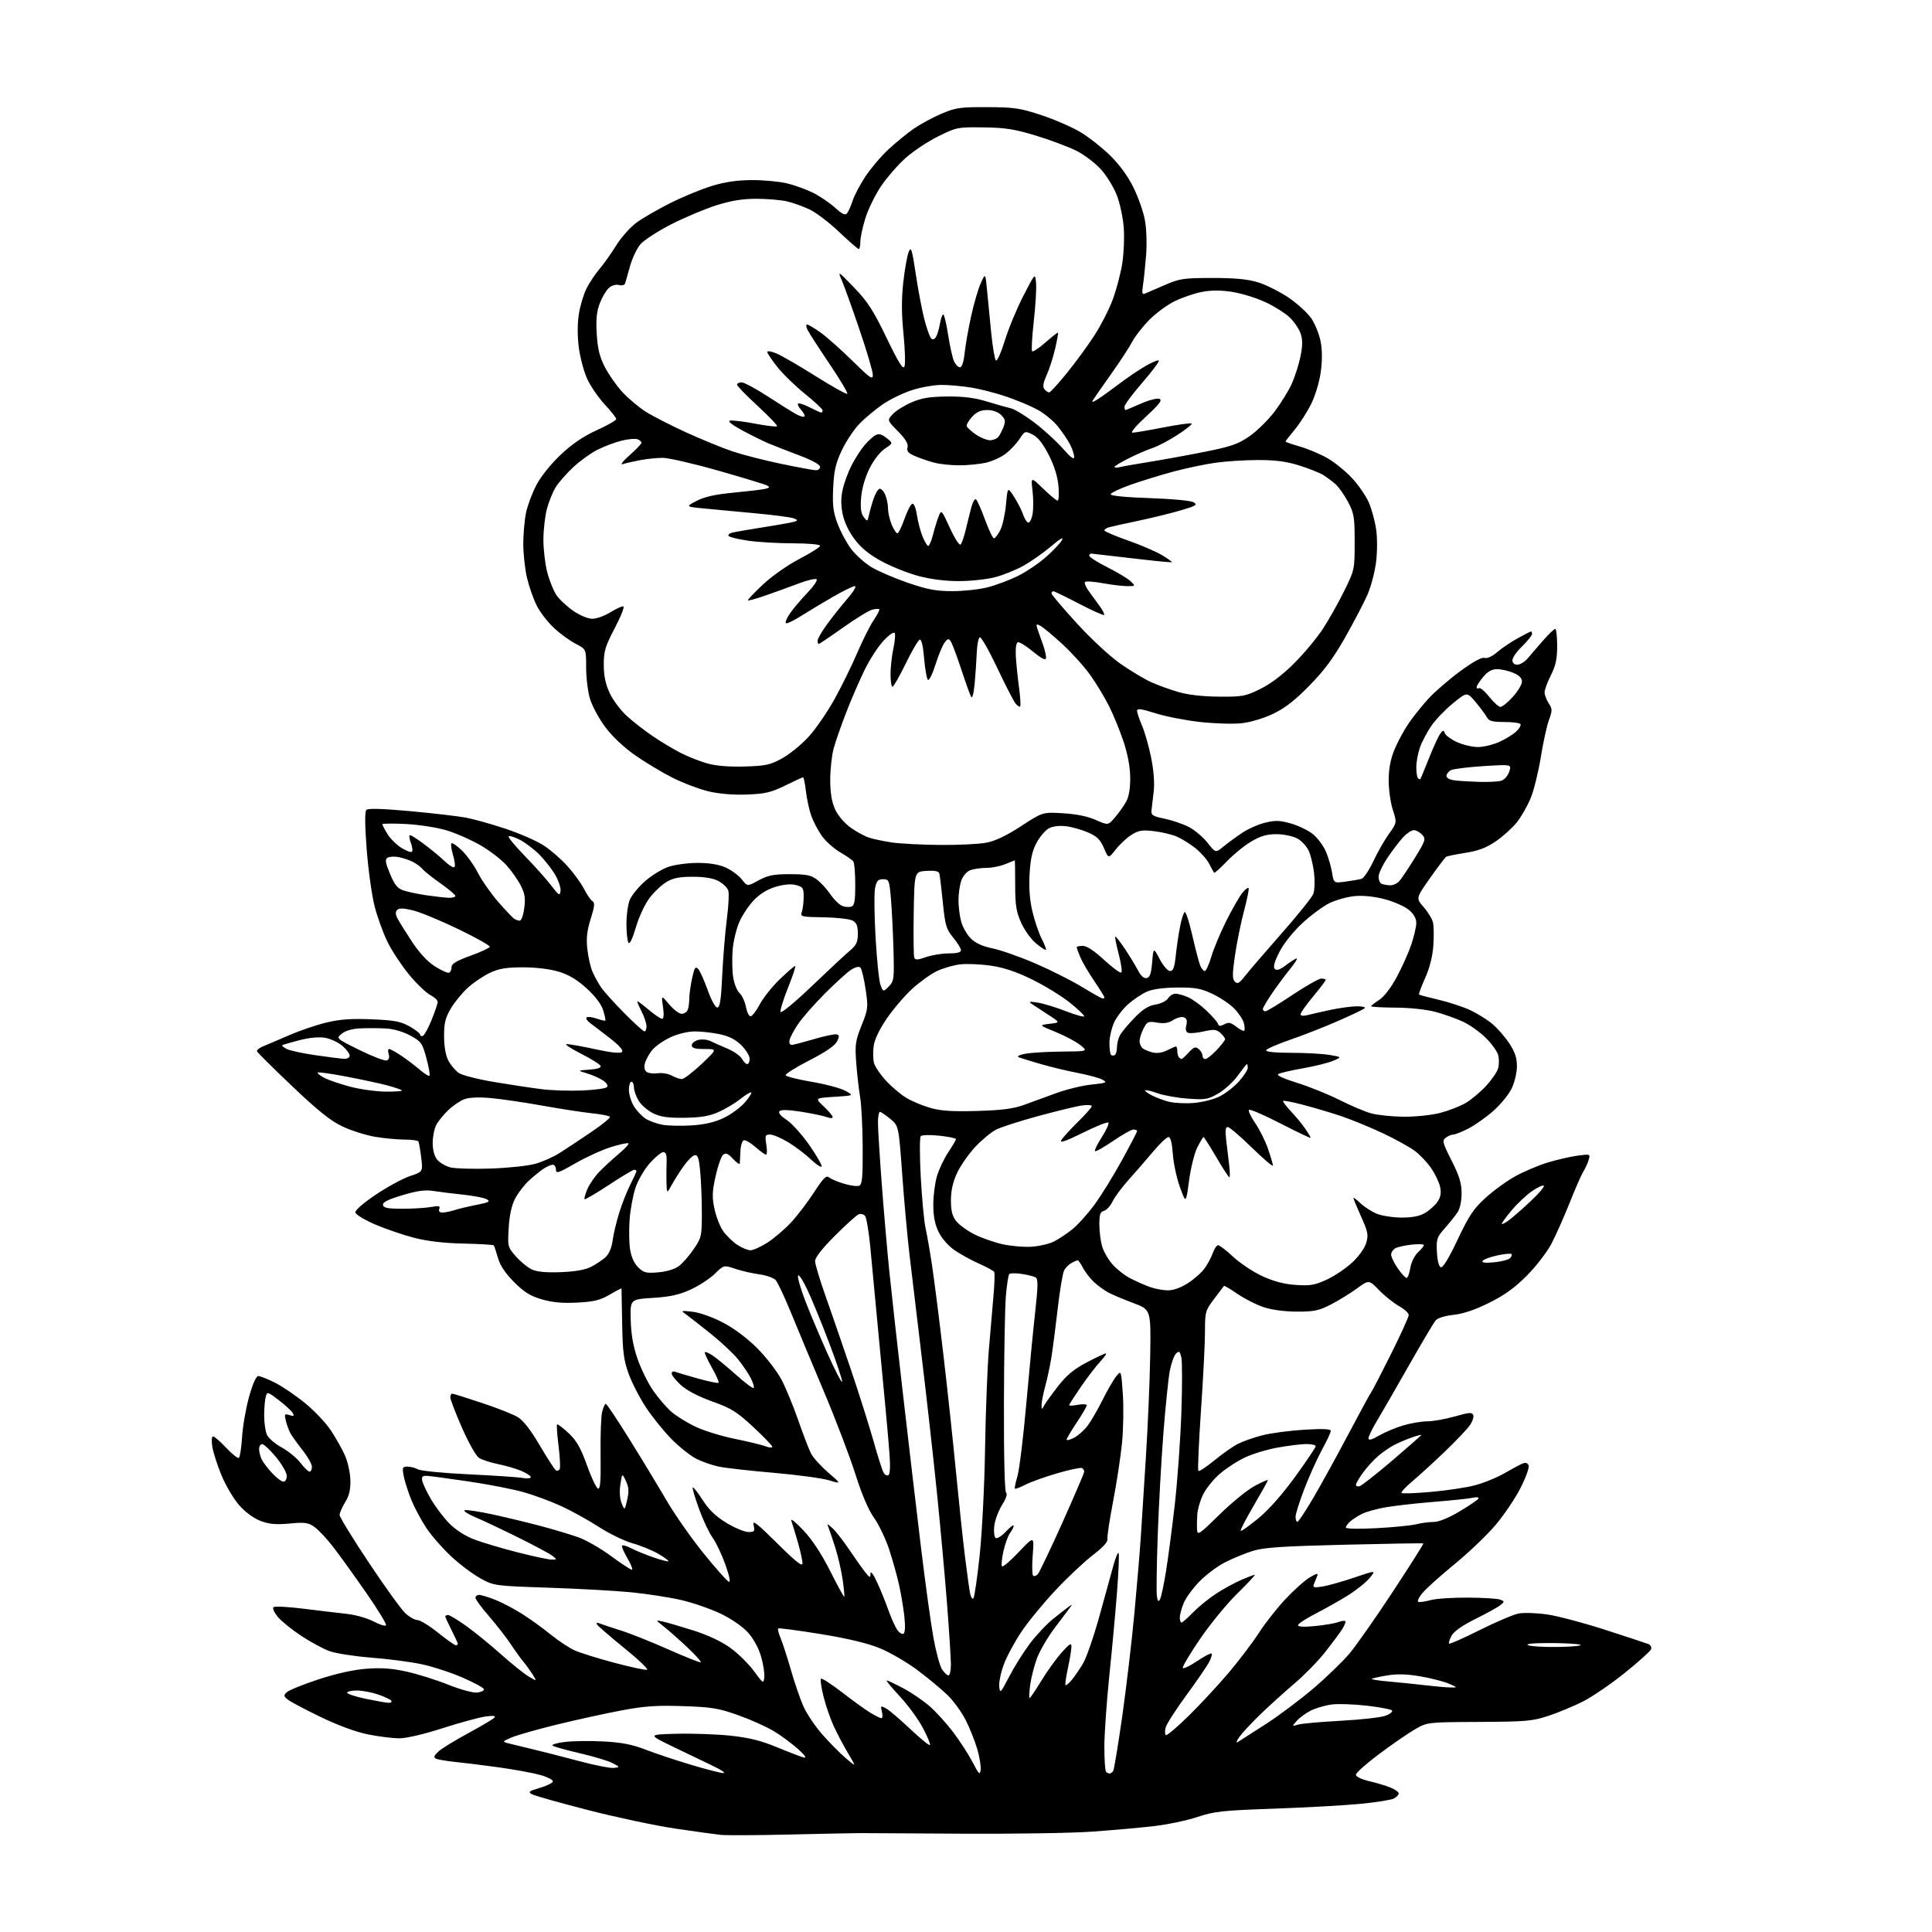 <?xml version="1.0" encoding="UTF-8" standalone="no"?>
<svg 
  version="1.1" 
  xmlns="http://www.w3.org/2000/svg" 
  xmlns:xlink="http://www.w3.org/1999/xlink" 
  xmlns:svg="http://www.w3.org/2000/svg"
  xmlns:rdf="http://www.w3.org/1999/02/22-rdf-syntax-ns#"
  xmlns:cc="http://creativecommons.org/ns#"
  xmlns:dc="http://purl.org/dc/elements/1.1/"
  viewBox="0 0 768 768"
  width="768"
  height="768"
>
<style>svg {background-color: white; }</style>"
<path stroke="none" fill="black" fill-rule="evenodd" d="M314.00,729.25C301.07,729.56 288.70,729.62 286.50,729.39C284.30,729.16 276.20,728.04 268.50,726.90C260.80,725.77 245.24,722.47 233.92,719.57C222.61,716.67 212.50,713.82 211.46,713.24C209.83,712.32 210.23,711.99 214.48,710.75C217.18,709.97 219.56,708.82 219.76,708.21C219.97,707.59 217.77,706.43 214.82,705.60C211.89,704.77 204.55,703.42 198.50,702.58C192.45,701.74 184.57,700.76 181.00,700.40C177.43,700.04 173.93,699.44 173.23,699.07C172.29,698.57 172.55,697.84 174.23,696.29C175.48,695.13 180.78,691.86 186.00,689.04C191.22,686.21 195.95,683.41 196.50,682.82C197.21,682.05 196.19,681.92 193.00,682.34C190.53,682.67 182.88,684.76 176.00,686.97C168.54,689.38 161.58,691.00 158.71,691.00C156.07,691.00 150.45,690.30 146.21,689.44C141.46,688.47 134.27,685.83 127.50,682.55C121.45,679.63 115.60,676.54 114.50,675.68C112.73,674.30 112.67,673.96 114.00,672.68C114.83,671.89 120.47,669.60 126.55,667.60C133.60,665.28 140.51,663.74 145.64,663.35C151.54,662.89 155.79,663.20 161.59,664.48C165.94,665.44 173.40,667.78 178.17,669.69C183.02,671.62 188.09,673.00 189.67,672.82C191.23,672.65 192.44,672.05 192.37,671.50C192.31,670.95 188.42,668.84 183.74,666.81C179.06,664.79 171.69,662.39 167.36,661.50C163.04,660.60 154.10,659.44 147.50,658.93C140.90,658.41 133.47,657.25 131.00,656.36C128.53,655.46 123.49,652.74 119.81,650.32C116.12,647.90 111.94,644.52 110.50,642.82C109.06,641.11 108.25,639.35 108.70,638.90C109.15,638.45 114.46,638.71 120.51,639.47C126.55,640.23 134.33,641.16 137.80,641.53C141.31,641.91 146.05,643.25 148.51,644.56C150.95,645.85 153.17,646.53 153.45,646.07C153.74,645.62 150.18,639.78 145.54,633.11C140.90,626.44 135.05,618.31 132.54,615.05C130.03,611.79 126.66,608.18 125.06,607.04C122.52,605.23 121.27,605.05 115.09,605.63C109.62,606.14 107.02,605.90 103.53,604.57C100.82,603.53 97.47,601.07 95.08,598.36C92.91,595.89 89.77,590.59 88.10,586.59C86.44,582.59 84.78,577.45 84.41,575.16C84.02,572.69 84.14,571.00 84.71,571.00C85.24,571.00 87.58,573.03 89.91,575.52C92.24,578.00 94.50,579.81 94.94,579.54C95.38,579.26 95.96,575.55 96.23,571.27C96.49,567.00 97.75,559.79 99.01,555.25C100.47,550.03 101.82,547.00 102.69,547.00C103.45,547.00 106.41,548.18 109.28,549.62C112.15,551.06 117.52,554.70 121.20,557.70C124.89,560.69 129.53,565.60 131.51,568.59C133.50,571.58 136.03,576.08 137.14,578.58C138.25,581.09 139.21,585.50 139.28,588.38C139.37,592.18 138.80,594.59 137.20,597.17C135.99,599.13 135.00,601.41 135.00,602.24C135.00,603.06 140.21,611.56 146.58,621.12C152.94,630.68 159.48,639.74 161.09,641.25C162.71,642.76 164.89,644.00 165.95,644.00C167.00,644.00 170.67,646.25 174.10,649.00C177.52,651.75 180.70,654.00 181.16,654.00C181.62,654.00 182.00,653.76 182.00,653.47C182.00,653.17 180.88,650.71 179.50,648.00C178.12,645.29 177.00,642.83 177.00,642.53C177.00,642.24 177.51,642.00 178.12,642.00C178.74,642.00 182.00,643.97 185.37,646.38C188.74,648.79 194.96,653.86 199.18,657.63C203.41,661.41 208.35,665.38 210.18,666.45C213.50,668.41 213.50,668.41 211.62,665.45C210.58,663.83 208.96,661.60 208.02,660.50C207.07,659.40 204.80,656.25 202.97,653.50C201.14,650.75 197.24,645.75 194.32,642.39C191.39,639.03 189.00,635.77 189.00,635.14C189.00,634.51 189.66,634.00 190.46,634.00C191.27,634.00 194.14,634.87 196.85,635.94C199.56,637.01 204.42,639.56 207.64,641.61C210.86,643.66 215.97,647.36 219.00,649.82C222.03,652.29 226.30,655.10 228.50,656.08C230.70,657.06 237.81,659.27 244.30,661.00C250.78,662.72 256.60,663.97 257.22,663.76C257.84,663.55 253.80,659.70 248.23,655.19C242.67,650.68 237.79,646.47 237.39,645.83C236.89,645.01 237.25,644.89 238.59,645.42C239.64,645.83 243.37,647.07 246.87,648.17C250.38,649.26 258.84,652.64 265.69,655.68C272.53,658.72 278.33,661.01 278.57,660.76C278.82,660.52 276.42,657.87 273.26,654.88C270.09,651.89 265.93,648.20 264.00,646.68C260.50,643.92 260.50,643.92 263.50,644.59C265.15,644.96 270.58,646.54 275.57,648.12C281.26,649.91 286.73,652.47 290.23,654.98C293.30,657.18 297.54,661.34 299.66,664.23C303.39,669.32 303.51,669.40 303.82,666.73C303.99,665.21 303.41,661.49 302.53,658.45C301.55,655.09 299.50,651.35 297.31,648.93C295.22,646.60 290.72,643.50 286.56,641.50C282.63,639.61 275.61,637.17 270.96,636.08C266.31,634.99 257.32,633.59 251.00,632.97C244.68,632.35 229.82,631.52 218.00,631.13C196.68,630.42 196.45,630.39 191.04,627.46C188.04,625.83 182.77,621.88 179.35,618.69C175.92,615.49 171.47,610.40 169.46,607.37C167.45,604.35 164.77,599.31 163.49,596.18C162.22,593.05 160.87,588.80 160.48,586.74C159.84,583.35 159.98,583.00 161.95,583.00C163.15,583.00 165.06,583.50 166.20,584.11C167.34,584.72 176.42,585.60 186.38,586.07C196.35,586.54 205.96,587.19 207.75,587.51C209.54,587.83 211.00,587.69 211.00,587.20C211.00,586.71 209.31,585.59 207.25,584.71C205.19,583.83 201.03,582.62 198.01,582.01C195.00,581.41 191.57,580.29 190.40,579.53C189.22,578.75 186.21,573.42 183.64,567.55C181.09,561.72 179.00,556.29 179.00,555.48C179.00,554.67 179.34,554.00 179.75,554.00C180.16,554.00 185.42,555.64 191.44,557.65C197.46,559.65 203.89,562.18 205.73,563.27C207.99,564.60 210.86,568.28 214.58,574.59C217.60,579.72 220.48,584.18 220.97,584.48C221.46,584.78 222.13,584.59 222.47,584.05C222.80,583.52 222.61,579.38 222.04,574.86C221.48,570.35 221.20,566.46 221.44,566.23C221.67,565.99 223.72,567.53 225.98,569.65C229.20,572.67 230.79,575.43 233.30,582.42C235.06,587.33 237.05,591.52 237.71,591.74C238.63,592.04 238.88,588.78 238.74,578.32C238.64,570.72 238.92,563.04 239.36,561.25C239.80,559.46 240.46,558.02 240.83,558.05C241.20,558.07 245.47,564.49 250.33,572.30C255.19,580.11 261.78,591.00 264.99,596.50C268.19,602.00 274.79,611.42 279.65,617.44C284.52,623.46 289.05,628.56 289.72,628.77C290.48,629.00 289.95,626.42 288.30,621.82C286.85,617.79 284.58,613.02 283.24,611.20C281.91,609.39 279.50,604.27 277.88,599.82C276.25,595.38 275.13,591.54 275.38,591.29C275.63,591.04 277.40,593.29 279.32,596.29C281.81,600.17 284.52,602.78 288.78,605.37C292.07,607.37 295.99,609.00 297.49,609.00C299.96,609.00 300.15,608.74 299.55,606.25C299.01,604.03 300.84,605.44 308.94,613.48C316.35,620.83 319.00,622.93 319.00,621.46C319.00,620.36 318.16,616.54 317.14,612.98C316.11,609.42 314.95,605.60 314.56,604.50C314.17,603.40 316.30,605.09 319.29,608.26C322.88,612.06 326.53,617.61 330.02,624.53C332.92,630.31 335.44,634.90 335.60,634.73C335.77,634.56 335.49,631.52 334.97,627.96C334.45,624.41 333.17,618.80 332.13,615.50C331.09,612.20 329.88,608.60 329.45,607.50C328.66,605.51 328.67,605.51 330.90,607.46C332.13,608.55 335.12,612.37 337.55,615.96C339.97,619.56 342.86,623.62 343.96,625.00C345.80,627.31 345.96,627.35 346.04,625.50C346.08,624.31 347.15,625.73 348.66,629.00C350.05,632.02 352.06,636.95 353.11,639.95C354.17,642.94 355.72,646.44 356.56,647.73C357.40,649.01 358.56,649.77 359.13,649.42C359.79,649.01 359.93,646.53 359.50,642.64C359.14,639.26 358.19,633.58 357.39,630.00C356.60,626.42 354.82,620.06 353.43,615.86C352.05,611.66 349.35,606.04 347.45,603.36C345.21,600.22 342.59,594.09 340.03,586.00C337.86,579.12 332.20,564.27 327.44,553.00C322.69,541.73 316.78,527.55 314.30,521.50C311.82,515.45 309.14,509.77 308.35,508.87C307.56,507.98 304.63,506.94 301.85,506.57C299.06,506.20 294.75,505.21 292.27,504.37C287.75,502.84 287.75,502.84 284.13,506.37C282.13,508.31 277.81,511.12 274.52,512.63C269.99,514.70 266.36,515.50 259.52,515.93C250.50,516.50 250.50,516.50 250.72,524.77C250.88,530.54 251.70,535.21 253.44,540.21C254.81,544.16 257.58,549.78 259.59,552.70C261.61,555.63 264.86,559.43 266.83,561.16C268.80,562.88 273.20,565.60 276.61,567.20C280.02,568.80 287.02,570.95 292.16,571.98C297.30,573.02 302.74,574.33 304.25,574.91C305.76,575.48 307.00,575.58 307.00,575.12C307.00,574.66 303.59,571.12 299.43,567.26C292.87,561.16 290.69,559.81 283.10,557.09C277.58,555.12 272.99,552.72 270.67,550.59C268.65,548.74 267.00,546.68 267.00,546.01C267.00,545.34 267.58,545.01 268.30,545.28C269.01,545.56 273.10,546.77 277.39,547.97C281.67,549.17 285.39,549.94 285.65,549.68C285.92,549.42 284.70,546.66 282.94,543.56C281.19,540.45 279.94,537.72 280.17,537.49C280.40,537.27 281.77,537.85 283.22,538.79C284.67,539.73 288.83,543.15 292.45,546.39C296.08,549.63 299.29,552.04 299.60,551.74C299.90,551.43 299.38,549.68 298.45,547.84C297.52,546.00 295.23,542.62 293.37,540.33C291.52,538.04 286.72,533.54 282.72,530.33C278.72,527.12 274.34,523.69 272.98,522.70C270.50,520.91 270.50,520.91 275.34,521.45C278.08,521.75 283.28,523.60 287.34,525.71C291.81,528.03 296.95,531.88 301.03,535.96C304.62,539.56 308.96,545.20 310.69,548.50C312.41,551.80 315.41,559.09 317.36,564.70C319.31,570.31 321.58,576.22 322.41,577.83C323.24,579.44 326.30,582.82 329.21,585.34C334.50,589.92 334.50,589.92 329.50,588.43C326.75,587.60 316.85,586.27 307.50,585.46C298.15,584.66 288.35,583.55 285.72,583.00C283.09,582.45 279.06,581.05 276.76,579.88C274.47,578.71 270.08,575.22 267.01,572.13C263.94,569.03 259.35,563.35 256.80,559.50C254.26,555.65 251.14,549.58 249.86,546.00C247.92,540.58 247.50,537.26 247.32,526.00C247.21,518.58 247.09,512.37 247.06,512.21C247.03,512.05 244.90,513.14 242.34,514.65C238.57,516.85 236.12,517.46 229.50,517.80C223.65,518.11 219.63,517.75 215.41,516.52C210.80,515.18 208.37,513.67 204.36,509.65C200.85,506.13 198.81,503.08 197.93,500.00C197.22,497.52 196.48,495.30 196.28,495.05C196.09,494.80 190.66,494.48 184.21,494.34C176.47,494.17 169.84,493.39 164.64,492.05C160.32,490.94 153.35,488.56 149.16,486.76C144.96,484.96 141.41,482.81 141.27,481.99C141.11,481.09 144.33,478.28 149.45,474.85C154.10,471.74 160.20,468.43 163.01,467.50C168.12,465.80 168.12,465.80 167.43,460.15C167.06,457.04 166.55,454.16 166.32,453.75C166.08,453.34 163.58,453.00 160.77,453.00C157.96,453.00 152.70,452.50 149.08,451.89C145.46,451.28 139.66,449.44 136.19,447.81C131.44,445.57 126.52,441.65 116.19,431.83C108.66,424.68 102.35,418.42 102.17,417.93C101.99,417.43 103.12,416.52 104.67,415.89C106.23,415.26 110.88,413.28 115.00,411.49C119.12,409.69 125.75,407.44 129.73,406.48C135.14,405.18 139.67,404.85 147.76,405.19C156.76,405.56 159.28,406.03 162.79,408.00C165.10,409.30 167.00,410.77 167.00,411.27C167.00,411.76 167.48,412.01 168.06,411.81C168.64,411.62 170.22,408.77 171.55,405.48C172.89,402.19 173.99,398.95 174.00,398.28C174.00,397.60 172.65,396.35 171.00,395.50C169.35,394.65 165.57,391.00 162.60,387.41C159.64,383.81 155.80,378.01 154.09,374.52C152.37,371.04 150.05,364.66 148.93,360.34C147.82,356.03 146.40,345.85 145.77,337.73C145.02,327.82 144.98,322.62 145.65,321.95C146.33,321.27 152.07,321.44 163.08,322.45C172.11,323.28 182.04,324.44 185.15,325.01C188.26,325.59 195.33,327.57 200.87,329.41C206.41,331.25 213.21,334.21 215.97,335.98C218.74,337.76 223.07,341.50 225.58,344.30C228.10,347.10 231.08,351.22 232.21,353.45C233.34,355.68 234.83,357.83 235.53,358.24C236.52,358.83 236.37,360.32 234.82,365.24C233.34,369.94 233.00,372.94 233.47,377.25C233.82,380.41 234.73,384.46 235.51,386.25C236.28,388.04 237.81,390.83 238.91,392.45C240.01,394.08 244.16,398.69 248.14,402.70C252.11,406.72 255.73,410.00 256.18,410.00C256.63,410.00 257.00,409.08 257.00,407.96C257.00,406.84 256.09,404.14 254.98,401.96C253.87,399.78 253.15,398.00 253.39,398.00C253.62,398.00 255.70,399.57 258.00,401.50C260.30,403.43 262.65,405.00 263.21,405.00C263.85,405.00 263.98,403.25 263.55,400.25C262.86,395.50 262.86,395.50 266.00,399.25C267.73,401.31 269.96,403.00 270.97,403.00C271.97,403.00 273.06,402.29 273.39,401.42C273.73,400.55 274.00,398.55 274.00,396.97C274.00,395.39 274.50,391.78 275.11,388.94C276.02,384.67 276.43,384.02 277.51,385.14C278.22,385.89 279.92,389.65 281.29,393.50C282.72,397.54 284.35,400.50 285.13,400.50C286.19,400.50 286.64,397.52 287.11,387.50C287.45,380.35 288.28,370.36 288.94,365.29C289.61,360.22 289.87,355.16 289.51,354.03C289.15,352.90 287.43,351.21 285.68,350.27C283.56,349.12 280.16,348.54 275.50,348.53C270.21,348.51 267.65,349.00 265.01,350.55C263.10,351.67 260.05,354.54 258.24,356.91C256.37,359.36 254.01,364.42 252.78,368.60C251.43,373.18 250.31,375.51 249.82,374.74C249.38,374.06 249.02,370.67 249.02,367.22C249.01,363.76 249.61,359.47 250.36,357.67C251.11,355.88 253.84,352.55 256.42,350.28C259.00,348.01 263.19,345.44 265.73,344.58C268.28,343.71 273.54,343.01 277.43,343.02C282.14,343.04 285.86,343.66 288.58,344.90C290.82,345.92 293.66,348.02 294.88,349.58C297.10,352.40 297.10,352.40 301.59,349.95C305.28,347.94 307.48,347.50 313.96,347.50C320.41,347.50 322.37,347.88 324.68,349.60C326.23,350.75 328.68,353.42 330.12,355.53C331.56,357.63 333.70,359.71 334.87,360.15C336.04,360.58 337.68,360.68 338.50,360.36C339.67,359.91 340.00,357.97 339.98,351.64C339.98,347.16 339.64,343.03 339.23,342.45C338.83,341.88 336.44,340.22 333.93,338.77C331.42,337.31 328.11,334.32 326.58,332.12C325.05,329.91 323.18,326.29 322.41,324.07C321.65,321.85 320.73,317.55 320.37,314.52C320.02,311.48 319.50,309.00 319.24,309.00C318.97,309.00 315.78,310.46 312.15,312.25C306.58,314.99 304.22,315.55 297.03,315.84C291.66,316.05 286.00,315.59 281.76,314.60C278.06,313.74 271.53,311.27 267.26,309.11C262.99,306.95 256.22,302.87 252.21,300.04C247.75,296.89 243.18,292.54 240.47,288.85C238.02,285.53 235.34,280.52 234.51,277.72C233.68,274.93 233.00,269.35 233.00,265.34C233.00,258.04 233.00,258.04 228.90,255.95C226.65,254.80 222.78,252.00 220.31,249.72C217.84,247.44 214.73,243.43 213.40,240.81C212.07,238.19 210.32,233.22 209.51,229.77C208.69,226.32 208.02,220.26 208.01,216.30C208.01,212.34 208.50,206.71 209.11,203.80C209.72,200.88 211.59,195.90 213.26,192.73C215.03,189.37 219.06,184.36 222.92,180.73C227.46,176.45 231.94,173.41 237.23,171.00C241.47,169.07 244.95,167.10 244.97,166.60C244.98,166.11 242.94,163.51 240.43,160.82C237.92,158.13 234.76,153.54 233.42,150.61C232.08,147.67 230.57,142.00 230.07,138.01C229.50,133.48 229.52,128.47 230.12,124.75C230.65,121.45 232.02,116.90 233.17,114.63C234.32,112.36 236.67,108.85 238.38,106.83C240.10,104.81 243.07,100.61 245.00,97.49C246.93,94.37 250.53,90.33 253.00,88.51C255.47,86.69 261.55,83.18 266.50,80.70C271.45,78.22 278.88,75.17 283.00,73.91C288.25,72.31 293.05,71.61 299.00,71.59C303.68,71.58 309.98,72.18 313.00,72.92C316.02,73.66 320.65,75.35 323.29,76.67C325.92,77.99 329.80,80.63 331.91,82.54C334.85,85.19 335.98,85.71 336.74,84.75C337.29,84.06 338.27,81.84 338.92,79.82C339.57,77.80 341.81,73.52 343.90,70.32C345.99,67.12 350.12,62.23 353.10,59.45C356.07,56.68 360.67,52.92 363.33,51.10C365.98,49.28 370.93,46.61 374.33,45.17C379.88,42.81 381.71,42.54 392.50,42.59C403.20,42.64 405.53,42.98 414.01,45.79C419.24,47.52 426.21,50.55 429.51,52.53C432.80,54.50 438.11,58.68 441.30,61.81C445.00,65.43 448.37,70.05 450.56,74.50C452.46,78.35 454.51,84.20 455.12,87.50C455.75,90.92 455.95,96.94 455.59,101.50C455.24,105.90 454.68,111.26 454.35,113.41C453.87,116.50 454.03,117.19 455.12,116.71C455.88,116.38 459.43,114.85 463.00,113.31C468.97,110.73 470.51,110.50 482.00,110.50C491.09,110.50 496.04,110.98 500.16,112.25C503.28,113.22 508.67,115.92 512.14,118.25C515.61,120.59 519.70,124.30 521.22,126.50C522.74,128.70 524.43,132.89 524.98,135.82C525.64,139.33 525.64,143.50 524.99,148.10C524.42,152.09 522.75,157.52 521.08,160.83C519.48,164.01 516.56,168.54 514.58,170.90C512.61,173.26 511.00,175.34 511.00,175.52C511.00,175.71 513.59,176.60 516.75,177.52C519.91,178.43 524.80,180.48 527.60,182.08C530.41,183.67 534.81,187.23 537.38,189.98C539.96,192.73 542.99,197.12 544.12,199.74C545.26,202.36 546.57,207.17 547.04,210.44C547.54,213.86 547.51,219.44 546.99,223.57C546.49,227.53 544.93,233.37 543.52,236.55C542.11,239.74 538.15,247.31 534.73,253.37C530.13,261.50 526.40,266.54 520.50,272.55C514.67,278.50 510.74,281.55 506.00,283.79C502.20,285.59 496.99,287.14 493.46,287.51C490.14,287.86 482.75,287.63 477.03,287.00C471.31,286.37 463.34,284.81 459.32,283.54C453.80,281.78 452.00,281.53 452.00,282.52C452.00,283.24 452.89,285.91 453.97,288.44C455.06,290.97 456.69,296.69 457.59,301.14C458.59,306.10 459.00,311.22 458.64,314.37C458.31,317.19 457.92,320.58 457.77,321.90C457.53,324.07 458.05,324.42 463.00,325.46C466.02,326.09 470.36,327.58 472.64,328.77C474.91,329.95 478.23,332.76 480.00,335.00C483.23,339.08 483.23,339.08 486.37,336.50C488.09,335.08 491.44,332.63 493.81,331.05C496.18,329.46 500.32,327.64 503.01,327.00C507.05,326.03 508.84,326.10 513.38,327.42C516.40,328.30 520.32,330.24 522.09,331.73C523.86,333.22 526.09,336.25 527.05,338.47C528.01,340.69 529.11,344.43 529.50,346.80C530.19,351.09 530.19,351.09 534.85,350.46C537.41,350.12 540.25,349.62 541.18,349.37C542.10,349.12 544.22,345.99 545.89,342.42C547.56,338.85 550.37,333.92 552.12,331.48C555.31,327.03 555.31,327.03 553.66,321.90C552.75,319.08 552.01,313.78 552.02,310.14C552.04,305.57 552.76,301.78 554.32,297.98C555.57,294.94 558.13,290.21 560.01,287.48C561.88,284.74 565.46,280.29 567.96,277.59C570.46,274.88 576.07,270.04 580.44,266.83C585.55,263.06 588.99,261.18 590.11,261.53C591.16,261.87 593.14,260.96 595.17,259.22C597.00,257.65 600.69,255.15 603.38,253.68C606.06,252.21 608.42,251.00 608.63,251.00C608.83,251.00 609.00,251.47 609.00,252.04C609.00,252.61 607.17,254.87 604.93,257.07C602.54,259.41 601.01,261.77 601.22,262.78C601.44,263.85 602.32,264.38 603.54,264.19C604.62,264.02 606.32,262.90 607.31,261.69C608.31,260.49 610.99,257.36 613.28,254.75C615.56,252.14 617.78,250.00 618.21,250.00C618.65,250.00 619.00,253.04 619.00,256.75C618.99,261.96 618.42,264.62 616.50,268.42C615.12,271.13 614.00,274.18 614.00,275.20C614.00,276.23 614.73,278.19 615.63,279.56C617.11,281.82 617.12,282.42 615.71,286.27C614.87,288.60 613.41,295.23 612.49,301.00C611.56,306.77 609.76,314.06 608.49,317.19C607.23,320.32 604.72,324.70 602.94,326.93C601.15,329.15 597.40,332.54 594.59,334.45C590.84,337.01 587.68,338.21 582.58,339.01C578.77,339.61 575.31,340.31 574.88,340.58C574.45,340.84 571.56,344.66 568.46,349.05C562.83,357.04 562.83,357.04 565.90,360.54C567.59,362.46 569.26,365.19 569.61,366.60C569.97,368.01 570.04,372.18 569.78,375.88C569.47,380.22 568.31,384.78 566.50,388.82C564.97,392.24 563.89,395.19 564.10,395.36C564.32,395.54 567.88,396.48 572.00,397.45C576.12,398.42 581.75,400.28 584.50,401.58C587.25,402.87 591.14,405.29 593.15,406.96C595.16,408.62 598.19,412.09 599.90,414.66C602.22,418.16 603.00,420.48 603.00,423.86C603.00,426.39 602.08,430.26 600.91,432.69C599.76,435.06 596.50,439.06 593.66,441.57C590.82,444.08 586.38,447.23 583.78,448.57C581.19,449.91 578.46,451.00 577.72,451.00C576.99,451.00 575.64,451.56 574.72,452.25C573.21,453.39 573.42,454.20 577.03,461.35C580.13,467.49 581.00,470.34 581.00,474.38C581.00,477.57 580.36,480.50 579.32,482.03C578.40,483.39 576.13,486.21 574.28,488.31C571.18,491.80 570.93,492.57 571.20,497.73C571.38,501.17 571.99,503.51 572.78,503.76C573.58,504.03 576.02,500.01 579.43,492.78C583.91,483.29 585.76,480.50 590.48,476.20C593.59,473.35 598.92,469.48 602.32,467.60C605.72,465.72 611.53,463.25 615.24,462.12C618.95,461.00 624.28,459.77 627.10,459.39C632.16,458.72 632.22,458.74 631.51,461.11C631.11,462.42 630.17,464.49 629.41,465.69C628.65,466.90 626.19,472.52 623.93,478.19C621.68,483.86 618.41,491.20 616.67,494.50C614.92,497.80 610.54,503.48 606.91,507.12C602.14,511.92 598.01,514.89 591.90,517.92C586.29,520.70 581.56,522.29 577.76,522.68C574.37,523.04 571.51,523.93 570.69,524.89C569.93,525.77 565.14,533.84 560.05,542.80C554.96,551.77 549.26,561.64 547.40,564.74C545.53,567.85 544.00,570.99 544.00,571.73C544.00,572.69 545.23,572.38 548.25,570.63C550.59,569.28 554.94,567.46 557.93,566.59C560.92,565.71 565.20,565.00 567.43,565.00C569.67,565.00 574.57,564.12 578.31,563.06C584.01,561.42 585.19,561.34 585.65,562.52C585.94,563.29 585.29,565.18 584.19,566.71C583.09,568.25 578.66,572.89 574.35,577.03C570.03,581.18 564.27,586.44 561.54,588.74C558.80,591.03 556.83,593.16 557.14,593.47C557.45,593.78 562.69,593.60 568.78,593.06C574.88,592.53 582.71,591.36 586.18,590.46C589.66,589.57 594.96,587.41 597.98,585.67C600.99,583.93 604.27,582.17 605.27,581.77C606.47,581.28 607.27,581.54 607.66,582.54C607.97,583.37 606.49,587.46 604.37,591.62C602.24,595.78 597.72,602.44 594.32,606.42C590.93,610.40 583.67,617.32 578.19,621.80C572.71,626.28 567.00,631.40 565.50,633.18C564.00,634.97 563.25,636.58 563.83,636.78C564.41,636.97 566.60,636.65 568.69,636.07C570.79,635.49 577.45,635.04 583.50,635.08C589.55,635.11 595.33,635.47 596.35,635.87C598.10,636.56 598.11,636.67 596.44,638.05C595.48,638.85 591.06,641.30 586.61,643.50C581.39,646.09 578.01,648.45 577.04,650.19C576.22,651.67 575.77,653.10 576.03,653.36C576.29,653.63 581.78,651.20 588.22,647.97C594.66,644.74 601.63,641.78 603.72,641.39C605.80,641.00 610.89,641.17 615.04,641.77C619.19,642.37 629.54,645.11 638.04,647.86C646.54,650.61 654.26,653.15 655.19,653.51C656.13,653.88 656.63,654.80 656.32,655.61C656.02,656.40 651.30,660.64 645.84,665.03C640.37,669.43 632.89,674.54 629.20,676.40C625.52,678.25 619.35,680.81 615.50,682.08C609.15,684.18 606.58,684.40 587.94,684.49C567.37,684.59 567.37,684.59 562.44,687.45C559.72,689.02 553.34,693.42 548.25,697.23C543.16,701.03 539.00,704.74 539.00,705.47C539.00,706.25 541.16,707.31 544.25,708.03C547.14,708.70 550.96,709.85 552.75,710.58C554.54,711.30 556.00,712.36 556.00,712.91C556.00,713.47 555.15,714.38 554.12,714.93C553.09,715.49 547.13,716.44 540.87,717.05C534.62,717.66 519.15,718.52 506.50,718.97C485.89,719.69 482.72,720.04 476.00,722.28C471.88,723.66 464.00,725.31 458.50,725.94C453.00,726.57 441.98,727.55 434.00,728.11C426.02,728.68 403.07,729.04 383.00,728.92C362.93,728.80 344.48,728.70 342.00,728.69C339.52,728.69 326.93,728.94 314.00,729.25zM389.82,703.51C389.99,702.12 389.39,698.42 388.48,695.29C387.57,692.16 385.52,687.01 383.92,683.85C382.32,680.68 379.10,676.21 376.76,673.92C374.42,671.63 369.05,667.16 364.84,664.00C360.63,660.85 353.88,656.90 349.84,655.24C344.87,653.20 337.22,651.36 326.14,649.55C317.14,648.09 309.58,647.09 309.33,647.34C309.08,647.58 309.53,649.34 310.32,651.24C311.12,653.13 312.96,658.82 314.41,663.88C315.87,668.93 318.09,675.42 319.36,678.29C320.63,681.16 323.99,686.16 326.83,689.40C329.67,692.65 333.89,696.92 336.21,698.90C340.44,702.50 340.44,702.50 337.15,697.00C335.35,693.98 332.78,689.13 331.45,686.24C330.11,683.35 328.28,678.05 327.38,674.46C326.48,670.87 326.01,667.65 326.35,667.32C326.68,666.99 330.45,669.42 334.73,672.72C339.00,676.03 344.07,679.69 346.00,680.86C347.93,682.03 349.89,682.99 350.36,683.00C350.83,683.00 350.93,681.85 350.58,680.45C349.98,678.06 350.08,677.97 352.17,679.09C353.40,679.75 357.72,683.42 361.77,687.25C365.81,691.08 369.36,693.97 369.66,693.68C369.95,693.38 368.69,690.31 366.85,686.85C365.01,683.39 360.86,677.73 357.64,674.28C354.41,670.82 352.10,668.00 352.50,668.00C352.89,668.00 355.89,669.42 359.15,671.16C362.42,672.90 367.14,676.13 369.64,678.33C372.14,680.53 376.33,685.16 378.95,688.62C381.57,692.09 385.01,697.42 386.61,700.48C389.14,705.35 389.54,705.72 389.82,703.51zM287.50,704.83C288.60,704.86 286.80,703.59 283.50,702.02C280.20,700.45 273.00,696.99 267.50,694.33C257.50,689.50 257.50,689.50 269.00,689.20C275.32,689.04 284.96,689.38 290.42,689.96C297.79,690.75 302.55,691.94 308.92,694.58C313.64,696.53 318.40,698.35 319.50,698.63C320.82,698.96 320.03,697.81 317.21,695.25C314.84,693.12 310.54,689.93 307.64,688.18C304.74,686.42 298.35,683.56 293.44,681.81C285.58,679.02 282.92,678.59 271.44,678.21C260.92,677.86 256.15,678.20 246.94,679.94C240.65,681.12 229.15,683.65 221.38,685.54C213.61,687.44 205.51,689.75 203.38,690.66C199.50,692.33 199.50,692.33 202.50,693.10C204.15,693.52 208.43,694.56 212.00,695.41C215.57,696.25 223.68,698.33 230.00,700.01C236.32,701.70 242.62,702.94 244.00,702.78C246.50,702.47 246.50,702.47 243.50,700.87C241.85,699.98 236.00,698.22 230.50,696.95C225.00,695.67 220.11,694.30 219.64,693.90C219.16,693.50 221.35,692.85 224.49,692.46C227.64,692.06 234.55,691.97 239.86,692.25C247.05,692.63 251.28,693.44 256.50,695.46C260.35,696.95 268.45,699.66 274.50,701.47C280.55,703.29 286.40,704.80 287.50,704.83zM441.11,705.00C441.53,705.00 442.17,704.54 442.52,703.97C442.87,703.40 444.47,693.69 446.09,682.39C447.70,671.08 449.89,652.53 450.95,641.16C452.00,629.80 453.13,616.45 453.45,611.50C453.77,606.55 454.69,592.15 455.49,579.50C456.30,566.85 457.08,548.42 457.23,538.55C457.50,520.60 457.50,520.60 450.50,517.98C446.65,516.54 442.15,514.63 440.50,513.75C438.85,512.86 436.27,510.96 434.76,509.53C433.25,508.10 431.33,505.60 430.48,503.97C429.64,502.34 428.71,501.00 428.41,501.00C428.11,501.00 427.01,501.46 425.96,502.02C424.91,502.59 423.58,503.91 423.02,504.97C422.45,506.02 421.30,512.87 420.46,520.19C419.61,527.51 418.49,536.20 417.96,539.50C417.43,542.80 416.33,547.98 415.51,551.00C414.69,554.02 414.03,557.40 414.04,558.50C414.06,560.50 414.06,560.50 415.19,558.50C415.82,557.40 418.32,553.95 420.75,550.83C424.00,546.66 426.98,544.21 431.98,541.58C435.73,539.61 439.15,538.00 439.59,538.00C440.03,538.00 439.03,539.46 437.36,541.25C435.69,543.04 432.23,547.56 429.66,551.30C427.10,555.04 425.00,558.32 425.00,558.59C425.00,558.87 426.57,558.80 428.50,558.43C430.43,558.07 432.00,558.16 432.00,558.64C432.00,559.11 430.20,562.20 428.00,565.50C425.80,568.80 424.00,571.85 424.00,572.28C424.00,572.70 425.33,572.37 426.95,571.53C428.57,570.69 431.00,568.54 432.34,566.75C433.68,564.96 436.36,560.35 438.28,556.50C440.20,552.65 442.65,548.41 443.73,547.09C445.68,544.67 445.68,544.67 446.34,554.09C446.71,559.26 446.56,568.00 446.03,573.50C445.49,579.00 443.89,589.51 442.47,596.86C441.06,604.20 440.04,610.95 440.23,611.86C440.44,612.90 438.36,615.17 434.50,618.12C431.16,620.66 424.49,626.93 419.67,632.05C414.85,637.17 408.72,644.63 406.04,648.63C403.37,652.62 400.22,658.47 399.04,661.62C397.86,664.77 397.04,668.73 397.21,670.42C397.50,673.32 397.74,673.08 401.15,666.50C403.14,662.65 406.84,656.75 409.37,653.38C411.90,650.02 416.11,645.55 418.73,643.45C421.36,641.36 424.18,639.16 425.00,638.57C426.23,637.69 426.30,637.77 425.37,639.00C424.75,639.83 421.98,643.50 419.22,647.17C416.46,650.83 413.31,656.23 412.22,659.17C411.13,662.10 409.92,666.86 409.52,669.75C409.13,672.64 409.03,675.00 409.29,675.00C409.55,675.00 411.61,671.96 413.87,668.25C416.12,664.54 419.75,659.48 421.94,657.00C425.09,653.44 425.92,652.92 425.92,654.50C425.93,655.60 425.30,659.42 424.54,662.99C423.77,666.56 423.33,669.66 423.55,669.88C423.77,670.10 424.86,669.21 425.96,667.89C427.07,666.58 429.10,663.64 430.47,661.36C431.84,659.08 434.80,650.53 437.06,642.36C439.32,634.19 441.83,625.09 442.64,622.14C443.45,619.20 444.36,617.03 444.65,617.32C444.95,617.61 444.67,624.53 444.05,632.68C443.42,640.83 442.03,655.98 440.95,666.34C439.88,676.71 439.00,689.35 439.00,694.43C439.00,699.51 439.30,703.97 439.67,704.33C440.03,704.70 440.68,705.00 441.11,705.00zM492.05,692.48C492.85,692.00 497.77,688.85 503.00,685.47C508.23,682.10 516.77,675.70 522.00,671.25C527.23,666.80 533.71,660.54 536.41,657.33C539.12,654.12 546.91,643.01 553.72,632.64C560.54,622.27 565.98,613.67 565.81,613.54C565.64,613.40 551.55,613.63 534.50,614.05C509.64,614.65 502.41,615.14 498.00,616.51C494.98,617.45 490.02,619.49 487.00,621.03C483.98,622.57 479.38,626.01 476.80,628.67C474.21,631.32 471.40,635.17 470.55,637.22C469.70,639.26 469.00,641.85 469.00,642.97C469.00,644.09 469.30,645.00 469.66,645.00C470.02,645.00 472.15,643.13 474.40,640.83C476.64,638.54 480.86,635.15 483.76,633.29C486.67,631.43 491.10,629.03 493.61,627.95C496.11,626.88 498.45,626.00 498.80,626.00C499.15,626.00 496.03,629.34 491.87,633.43C487.70,637.52 481.04,645.63 477.07,651.46C473.10,657.29 470.00,662.48 470.18,662.99C470.35,663.50 472.89,662.32 475.81,660.35C478.73,658.39 481.35,657.02 481.63,657.30C481.92,657.58 481.48,659.09 480.67,660.66C479.86,662.22 475.77,668.18 471.58,673.90C467.39,679.63 463.69,685.39 463.36,686.70C463.03,688.02 463.05,689.39 463.41,689.74C463.77,690.10 467.92,686.59 472.64,681.95C477.36,677.30 484.61,669.47 488.75,664.55C492.88,659.63 498.19,652.60 500.54,648.94C502.89,645.27 507.57,639.32 510.95,635.71C514.33,632.09 518.71,628.19 520.67,627.03C523.43,625.40 524.10,625.27 523.62,626.46C523.28,627.31 522.70,628.74 522.33,629.65C521.76,631.09 522.21,631.22 525.75,630.66C528.00,630.30 533.71,628.68 538.45,627.07C547.05,624.15 547.05,624.15 544.42,627.32C542.97,629.07 539.02,632.21 535.64,634.31C532.26,636.40 526.46,639.67 522.75,641.57C519.04,643.47 516.00,645.48 516.00,646.04C516.00,646.69 518.41,646.82 522.75,646.38C526.46,646.02 530.57,645.32 531.89,644.83C533.20,644.34 534.50,644.17 534.77,644.44C535.05,644.71 534.47,646.19 533.48,647.72C532.50,649.25 529.44,653.35 526.69,656.84C523.94,660.32 518.50,665.89 514.59,669.20C510.69,672.52 504.65,677.98 501.16,681.34C497.67,684.70 493.87,688.78 492.71,690.40C491.49,692.13 491.21,693.00 492.05,692.48zM516.00,685.56C517.38,685.14 525.02,684.46 533.00,684.03C540.98,683.61 549.00,682.70 550.83,682.01C552.65,681.32 553.77,680.37 553.31,679.91C552.85,679.45 548.23,678.59 543.04,678.00C537.85,677.42 531.56,677.23 529.05,677.60C526.55,677.96 522.92,679.06 521.00,680.02C519.08,680.99 516.60,682.81 515.50,684.05C513.50,686.31 513.50,686.31 516.00,685.56zM154.31,676.89C155.30,676.95 155.87,676.59 155.56,676.09C155.25,675.60 152.89,674.47 150.32,673.59C147.75,672.72 143.92,672.00 141.82,672.00C139.72,672.00 138.00,672.40 138.00,672.88C138.00,673.36 141.26,674.44 145.25,675.27C149.24,676.10 153.31,676.83 154.31,676.89zM576.50,670.79C579.50,670.84 579.50,670.84 576.00,669.30C574.08,668.46 569.05,667.16 564.84,666.42C559.37,665.46 555.54,665.34 551.45,666.01C548.30,666.52 545.53,667.14 545.29,667.38C545.05,667.62 548.37,668.12 552.68,668.49C556.98,668.87 563.42,669.53 567.00,669.96C570.58,670.39 574.85,670.77 576.50,670.79zM377.02,666.00C377.56,666.00 378.00,664.09 378.00,661.75C378.00,659.41 377.32,648.73 376.50,638.00C375.67,627.27 373.85,607.25 372.46,593.50C371.06,579.75 368.34,555.45 366.41,539.50C364.48,523.55 362.25,504.88 361.45,498.00C360.65,491.12 359.38,476.96 358.62,466.53C357.24,447.56 357.24,447.56 353.91,444.78C352.07,443.25 350.22,442.00 349.79,442.00C349.35,442.00 349.00,443.91 349.00,446.25C349.00,448.59 349.68,459.50 350.50,470.50C351.33,481.50 352.69,497.25 353.53,505.50C354.37,513.75 356.85,536.02 359.04,555.00C361.22,573.98 364.40,600.98 366.09,615.00C367.78,629.02 370.00,645.15 371.02,650.83C372.04,656.51 373.59,662.25 374.46,663.58C375.33,664.91 376.49,666.00 377.02,666.00zM619.70,654.69C625.31,654.58 629.13,654.19 628.20,653.82C627.26,653.45 621.77,653.14 616.00,653.14C609.20,653.14 606.21,653.45 607.50,654.01C608.60,654.48 614.09,654.79 619.70,654.69zM461.11,635.77C461.58,634.94 462.65,629.91 463.51,624.60C464.36,619.28 465.93,607.37 466.99,598.12C468.04,588.87 469.22,572.53 469.60,561.81C469.98,551.09 469.98,541.05 469.59,539.50C468.98,537.07 468.69,536.88 467.46,538.11C466.68,538.89 465.57,541.98 465.00,544.98C464.44,547.97 463.29,559.21 462.45,569.96C461.62,580.71 460.61,598.95 460.21,610.50C459.80,622.05 459.65,632.80 459.87,634.39C460.17,636.57 460.47,636.91 461.11,635.77zM386.95,635.35C387.37,634.88 388.48,627.16 389.44,618.20C390.40,609.07 391.35,590.36 391.58,575.70C391.81,561.29 392.49,543.65 393.09,536.50C393.69,529.35 394.52,519.67 394.93,515.00C395.35,510.32 395.47,506.11 395.21,505.64C394.96,505.16 392.26,503.68 389.23,502.34C386.19,501.00 381.80,498.58 379.45,496.97C376.92,495.22 374.35,492.29 373.10,489.70C371.63,486.66 371.00,483.43 371.00,478.87C371.00,475.29 371.67,470.14 372.48,467.43C373.30,464.72 375.32,460.48 376.98,458.00C378.64,455.52 379.99,453.20 380.00,452.83C380.00,452.46 377.04,451.84 373.42,451.46C369.81,451.07 366.47,451.14 366.01,451.63C365.56,452.11 365.56,459.48 366.02,468.00C366.49,476.52 367.34,485.61 367.92,488.18C368.50,490.75 369.68,497.50 370.53,503.18C371.38,508.86 373.40,524.75 375.01,538.50C376.62,552.25 378.87,573.17 380.01,585.00C381.15,596.83 382.75,611.90 383.56,618.50C384.38,625.10 385.30,631.78 385.62,633.35C385.94,634.92 386.54,635.82 386.95,635.35zM412.54,625.77C413.17,625.07 417.59,615.82 422.35,605.21C427.11,594.60 431.00,585.52 431.00,585.02C431.00,584.52 430.61,583.88 430.13,583.58C429.65,583.29 425.29,584.20 420.43,585.60C415.57,587.01 409.84,589.06 407.70,590.15C405.56,591.25 403.64,591.97 403.44,591.77C403.24,591.57 403.69,589.36 404.44,586.86C405.19,584.36 406.76,571.56 407.93,558.41C409.10,545.26 410.70,528.67 411.50,521.54C412.63,511.38 412.68,508.42 411.72,507.82C411.05,507.40 408.57,506.77 406.20,506.41C403.84,506.05 401.60,506.07 401.21,506.45C400.83,506.83 400.21,510.83 399.84,515.32C399.47,519.82 399.12,539.11 399.08,558.19C399.03,579.91 399.37,593.11 399.98,593.49C400.55,593.84 399.86,595.84 398.34,598.26C396.89,600.55 395.50,604.30 395.24,606.58C394.97,608.92 395.23,611.02 395.82,611.39C396.39,611.74 398.24,610.56 399.93,608.77C401.61,606.97 402.98,605.95 402.96,606.50C402.95,607.05 402.29,608.35 401.51,609.38C400.73,610.42 399.54,613.69 398.88,616.64C398.22,619.59 397.97,622.30 398.33,622.66C398.68,623.01 401.70,620.42 405.04,616.90C411.12,610.50 411.12,610.50 410.53,618.06C410.21,622.22 410.27,625.94 410.67,626.33C411.06,626.73 411.90,626.47 412.54,625.77zM251.18,624.00C251.68,624.00 250.89,621.95 249.42,619.45C247.96,616.95 246.99,614.67 247.29,614.38C247.58,614.09 249.28,614.61 251.07,615.54C252.86,616.46 256.80,618.07 259.83,619.11C262.85,620.15 265.50,620.83 265.71,620.62C265.92,620.41 264.15,619.11 261.78,617.72C259.41,616.33 254.78,614.43 251.49,613.50C248.19,612.57 242.12,609.62 238.00,606.95C233.88,604.28 227.12,600.54 223.00,598.65C218.88,596.76 212.05,594.25 207.83,593.08C203.62,591.90 193.94,590.03 186.33,588.91C178.72,587.79 171.38,586.79 170.00,586.69C168.01,586.54 167.57,586.91 167.82,588.50C168.00,589.60 169.57,592.95 171.32,595.95C173.07,598.95 176.34,603.28 178.59,605.57C181.16,608.18 184.90,610.58 188.59,611.98C191.84,613.21 199.61,615.52 205.86,617.11C212.10,618.70 218.18,619.99 219.36,619.97C221.49,619.94 221.49,619.93 219.50,618.40C218.40,617.56 212.32,614.31 206.00,611.17C199.68,608.04 192.03,604.42 189.00,603.14C185.97,601.86 184.04,600.60 184.70,600.34C185.36,600.08 190.31,600.82 195.70,601.98C201.09,603.14 209.78,605.24 215.00,606.63C220.22,608.02 226.97,610.05 230.00,611.13C233.03,612.21 238.82,615.55 242.89,618.55C246.95,621.55 250.68,624.00 251.18,624.00zM484.75,602.09C489.56,597.36 495.86,592.23 498.75,590.69C501.64,589.14 504.00,588.10 504.00,588.38C504.00,588.66 501.47,593.21 498.38,598.49C495.29,603.77 492.96,608.29 493.20,608.53C493.44,608.78 496.61,606.52 500.25,603.53C504.41,600.09 509.83,593.97 514.92,586.92C519.37,580.78 523.00,575.37 523.00,574.88C523.00,574.40 521.31,574.02 519.25,574.03C517.19,574.05 512.09,574.68 507.93,575.42C503.77,576.16 497.86,577.95 494.81,579.40C491.75,580.84 487.21,583.83 484.71,586.02C482.21,588.22 479.26,591.93 478.16,594.26C477.05,596.59 476.05,600.08 475.93,602.00C475.81,603.92 475.77,606.66 475.85,608.09C475.99,610.46 476.72,609.97 484.75,602.09zM547.25,607.47C553.99,607.11 561.08,606.41 563.00,605.91C564.92,605.42 568.00,605.01 569.83,605.01C571.92,605.00 575.71,603.48 580.09,600.88C583.91,598.61 587.31,596.31 587.64,595.77C588.02,595.16 587.15,595.02 585.38,595.40C583.79,595.74 576.89,596.46 570.04,597.01C563.19,597.56 554.64,598.52 551.04,599.13C547.44,599.75 543.15,600.93 541.50,601.75C539.85,602.57 537.71,603.93 536.75,604.78C535.79,605.62 535.00,606.72 535.00,607.22C535.00,607.74 540.12,607.85 547.25,607.47zM515.75,604.96C516.16,604.94 519.06,600.55 522.19,595.21C525.32,589.87 531.56,578.52 536.06,570.00C540.56,561.48 544.60,554.04 545.05,553.48C545.49,552.92 549.04,546.08 552.93,538.28C556.82,530.48 560.00,523.48 560.00,522.73C560.00,521.98 558.25,520.39 556.12,519.19C553.98,517.99 550.42,515.14 548.20,512.85C544.18,508.70 544.18,508.70 539.34,512.23C536.68,514.17 532.02,517.03 529.00,518.58C524.29,521.01 522.35,521.41 515.50,521.39C510.58,521.37 505.47,520.68 502.24,519.60C499.35,518.63 494.70,516.26 491.90,514.34C489.11,512.42 486.70,510.99 486.55,511.17C486.40,511.35 484.64,513.67 482.64,516.33C479.14,520.96 479.00,521.47 479.00,529.33C479.01,533.82 478.28,547.99 477.40,560.81C476.52,573.64 476.06,584.39 476.37,584.71C476.69,585.03 479.54,583.15 482.71,580.54C485.88,577.93 490.08,574.98 492.05,573.98C494.01,572.97 498.36,571.44 501.72,570.57C505.07,569.70 512.59,568.70 518.41,568.34C525.93,567.88 529.00,568.02 529.00,568.81C529.00,569.43 527.45,572.76 525.55,576.22C523.66,579.67 520.51,586.65 518.55,591.71C516.60,596.78 515.00,601.84 515.00,602.96C515.00,604.08 515.34,604.98 515.75,604.96zM249.32,596.19C250.09,592.83 249.98,591.19 248.80,588.71C247.30,585.53 247.30,585.53 246.61,590.10C246.19,592.94 246.38,595.78 247.12,597.59C248.32,600.50 248.32,600.50 249.32,596.19zM540.41,590.82C541.18,590.65 547.03,586.05 553.41,580.62C559.78,575.19 565.00,570.59 565.00,570.41C565.00,570.24 563.25,570.71 561.11,571.46C558.98,572.21 555.88,573.53 554.23,574.38C552.59,575.23 549.77,577.17 547.97,578.68C546.17,580.19 543.42,583.20 541.85,585.36C540.28,587.53 539.00,589.72 539.00,590.22C539.00,590.73 539.63,591.00 540.41,590.82zM112.70,589.00C113.41,589.00 114.00,587.96 114.00,586.70C114.00,585.43 112.09,582.09 109.75,579.26C107.41,576.43 104.94,574.09 104.25,574.06C103.56,574.03 103.00,574.93 103.00,576.07C103.00,577.20 103.50,579.11 104.12,580.32C104.74,581.52 106.62,583.96 108.32,585.75C110.01,587.54 111.98,589.00 112.70,589.00zM353.14,586.41C353.82,586.00 353.97,582.87 353.56,577.63C353.22,573.16 352.51,565.00 351.98,559.50C351.45,554.00 350.11,539.83 349.00,528.00C347.89,516.17 346.51,501.57 345.94,495.54C345.36,489.51 344.43,484.02 343.87,483.35C343.31,482.67 342.18,482.38 341.35,482.70C340.53,483.01 336.28,486.84 331.92,491.20C326.82,496.30 324.00,499.90 324.01,501.31C324.02,502.51 325.86,508.68 328.10,515.00C330.34,521.33 334.84,534.38 338.10,544.00C341.36,553.62 345.42,566.45 347.13,572.50C348.83,578.55 350.65,584.30 351.17,585.28C351.68,586.26 352.57,586.77 353.14,586.41zM123.05,585.00C123.57,585.00 124.00,584.14 124.00,583.09C124.00,582.04 122.27,578.99 120.16,576.32C118.04,573.65 115.86,570.57 115.30,569.48C114.74,568.39 113.97,566.23 113.60,564.67C112.99,562.11 113.13,561.91 115.07,562.52C116.79,563.07 117.04,562.90 116.36,561.68C115.89,560.84 113.41,558.56 110.86,556.61C106.31,553.14 106.20,553.12 105.62,555.29C105.29,556.50 105.02,559.84 105.01,562.70C105.01,565.56 105.50,569.01 106.12,570.36C106.73,571.71 109.38,573.98 112.00,575.40C114.61,576.83 117.96,579.57 119.43,581.50C120.90,583.42 122.53,585.00 123.05,585.00zM334.75,549.26C334.93,548.71 332.61,541.75 329.59,533.79C326.58,525.83 322.62,516.21 320.81,512.42C318.99,508.60 317.38,506.26 317.21,507.17C317.03,508.07 318.43,512.79 320.32,517.66C322.21,522.52 326.15,531.84 329.08,538.37C332.02,544.90 334.57,549.80 334.75,549.26zM464.05,512.93C466.35,512.97 469.22,511.98 472.15,510.12C474.65,508.53 477.68,505.85 478.88,504.16C480.09,502.47 481.55,499.72 482.13,498.04C482.72,496.37 483.67,495.00 484.24,495.00C484.82,495.00 487.49,497.05 490.17,499.57C492.86,502.08 498.01,505.51 501.63,507.21C506.20,509.34 510.27,510.43 514.98,510.77C520.76,511.18 522.59,510.88 527.31,508.72C530.36,507.32 534.91,504.28 537.42,501.96C540.10,499.50 542.44,496.25 543.07,494.13C544.03,490.92 543.80,489.71 541.08,483.66C539.38,479.89 538.00,476.55 538.00,476.22C538.00,475.89 539.24,476.81 540.75,478.26C542.26,479.71 545.17,481.59 547.22,482.45C549.26,483.30 553.76,484.00 557.22,484.00C561.68,483.99 564.43,483.43 566.70,482.04C568.45,480.97 570.63,478.97 571.53,477.59C572.70,475.80 572.97,474.13 572.46,471.79C572.06,469.98 570.48,466.67 568.94,464.42C567.40,462.18 564.52,459.10 562.53,457.59C560.54,456.07 554.77,452.87 549.71,450.48C544.64,448.09 537.12,445.01 533.00,443.63C528.88,442.26 522.12,440.25 518.00,439.18C513.88,438.10 510.30,437.40 510.06,437.63C509.83,437.85 511.22,439.72 513.16,441.77C515.10,443.82 517.66,446.92 518.84,448.65C520.03,450.39 521.00,452.02 521.00,452.29C521.00,452.55 515.64,450.01 509.08,446.63C502.53,443.26 496.86,440.81 496.49,441.18C496.11,441.55 497.23,443.92 498.96,446.45C500.70,448.97 502.99,453.57 504.06,456.67C505.13,459.78 506.00,462.77 506.00,463.33C506.00,463.90 502.23,460.67 497.62,456.18C493.01,451.68 488.70,448.00 488.03,448.00C487.15,448.00 486.99,449.45 487.44,453.25C487.79,456.14 488.32,460.64 488.63,463.25C488.94,465.86 488.96,468.00 488.69,468.00C488.41,468.00 486.08,464.40 483.50,460.00C480.92,455.60 478.64,452.00 478.43,452.00C478.21,452.00 477.11,453.83 475.97,456.06C474.83,458.30 473.34,464.25 472.67,469.30C471.44,478.47 471.44,478.47 469.07,471.98C467.77,468.42 466.48,462.46 466.22,458.75C465.90,454.29 465.31,452.00 464.49,452.00C463.80,452.00 461.07,454.59 458.41,457.75C455.75,460.91 451.37,465.95 448.67,468.96C445.98,471.96 443.08,475.86 442.24,477.63C441.39,479.40 439.87,481.06 438.85,481.33C437.37,481.72 437.00,482.78 437.01,486.66C437.01,489.32 437.48,493.20 438.06,495.28C438.64,497.35 440.50,500.64 442.21,502.59C443.92,504.53 447.13,507.05 449.35,508.18C451.57,509.31 454.99,510.83 456.95,511.55C458.90,512.27 462.10,512.89 464.05,512.93zM559.12,508.00C559.59,508.00 560.26,506.23 560.61,504.06C560.96,501.84 562.27,499.15 563.62,497.89C564.93,496.66 566.00,495.34 566.00,494.95C566.00,494.56 563.86,494.47 561.25,494.75C558.64,495.03 555.71,495.67 554.75,496.17C553.79,496.66 553.00,497.82 553.00,498.73C553.00,499.65 554.19,502.10 555.64,504.20C557.09,506.29 558.66,508.00 559.12,508.00zM223.00,505.70C228.66,505.48 232.67,504.76 235.00,503.57C236.93,502.58 239.49,500.86 240.71,499.75C242.10,498.48 243.15,496.01 243.53,493.11C243.87,490.58 245.05,485.61 246.14,482.09C247.24,478.56 249.23,473.51 250.57,470.87C251.90,468.23 253.00,465.83 253.00,465.53C253.00,465.24 252.60,465.00 252.11,465.00C251.62,465.00 247.07,467.72 242.00,471.05C236.93,474.39 232.60,476.93 232.38,476.71C232.15,476.49 232.64,474.71 233.46,472.76C234.27,470.80 236.42,467.68 238.22,465.82C240.02,463.96 243.49,460.76 245.92,458.72C248.36,456.68 250.11,454.78 249.83,454.49C249.54,454.21 246.42,454.87 242.90,455.97C239.38,457.07 233.01,459.98 228.75,462.42C221.95,466.32 221.00,466.63 221.00,464.93C221.00,463.87 220.43,463.00 219.72,463.00C219.02,463.00 217.33,463.74 215.97,464.65C214.61,465.56 212.00,467.70 210.16,469.40C208.33,471.11 205.89,474.30 204.75,476.50C203.38,479.13 202.51,483.09 202.22,488.08C201.77,495.52 201.82,495.73 205.11,499.48C206.96,501.57 209.82,503.91 211.48,504.67C213.52,505.59 217.27,505.93 223.00,505.70zM261.61,505.78C264.89,505.51 268.17,504.53 269.79,503.34C271.28,502.25 273.96,499.20 275.75,496.57C278.86,491.98 279.00,491.37 278.99,482.14C278.99,476.84 278.70,469.44 278.34,465.71C277.83,460.30 277.38,458.97 276.15,459.21C275.29,459.38 273.32,461.31 271.78,463.51C270.23,465.70 268.09,469.07 267.03,471.00C265.09,474.50 265.09,474.50 264.95,470.50C264.88,468.30 264.89,464.59 264.98,462.25C265.11,459.08 264.77,458.00 263.66,458.00C262.84,458.00 260.41,460.00 258.25,462.45C256.10,464.90 253.55,469.28 252.60,472.20C251.64,475.11 250.60,480.70 250.29,484.61C249.99,488.53 250.05,493.87 250.45,496.49C250.90,499.55 252.05,502.14 253.65,503.74C255.85,505.94 256.79,506.18 261.61,505.78zM593.91,501.78C596.78,501.51 599.62,500.78 600.24,500.16C600.86,499.54 601.12,498.79 600.83,498.50C600.53,498.20 597.98,498.45 595.15,499.06C592.33,499.67 589.72,500.64 589.36,501.22C588.92,501.94 590.39,502.12 593.91,501.78zM298.31,497.00C299.42,497.00 302.46,495.63 305.06,493.96C307.67,492.29 311.86,488.72 314.38,486.03C316.89,483.34 321.02,477.93 323.56,474.02C327.25,468.31 328.44,467.12 329.54,468.03C330.29,468.66 332.96,469.79 335.48,470.54C337.99,471.30 340.71,471.66 341.52,471.35C342.74,470.89 342.99,468.18 342.93,456.14C342.89,448.09 342.43,439.02 341.90,436.00C341.38,432.98 340.69,426.88 340.36,422.46C339.83,415.25 340.05,413.71 342.49,407.61C345.10,401.09 345.17,400.49 344.08,393.18C343.46,388.98 342.53,385.13 342.02,384.62C341.46,384.06 340.01,384.41 338.30,385.51C336.76,386.51 332.09,390.74 327.93,394.91C323.77,399.09 318.97,404.55 317.27,407.05C315.57,409.55 314.03,412.48 313.84,413.55C313.62,414.82 314.02,415.44 315.00,415.33C315.82,415.23 319.78,414.19 323.78,413.01C327.79,411.83 331.71,411.01 332.51,411.18C333.70,411.45 333.74,411.93 332.73,414.00C331.92,415.65 328.17,418.21 321.75,421.50C316.39,424.25 312.14,426.92 312.31,427.43C312.48,427.93 317.09,429.10 322.56,430.02C328.03,430.94 334.07,432.55 336.00,433.59C339.50,435.50 339.50,435.50 331.71,436.00C323.92,436.50 323.92,436.50 327.46,439.83C329.41,441.66 331.00,443.56 331.00,444.06C331.00,444.57 330.04,444.59 328.72,444.08C327.46,443.61 322.94,442.65 318.66,441.96C313.55,441.14 310.55,441.05 309.91,441.69C309.26,442.34 310.23,443.55 312.75,445.21C314.85,446.61 318.97,451.21 321.89,455.44C324.81,459.67 326.93,463.41 326.59,463.75C326.24,464.09 324.28,462.76 322.23,460.79C320.18,458.82 316.20,455.81 313.39,454.10C310.58,452.40 307.31,451.00 306.13,451.00C304.18,451.00 304.04,451.37 304.62,455.00C304.97,457.20 304.92,459.00 304.51,459.00C304.10,459.00 302.20,457.63 300.29,455.95C298.38,454.27 296.29,453.07 295.66,453.29C295.02,453.50 294.42,455.44 294.33,457.59C294.24,459.74 294.13,461.95 294.08,462.49C294.04,463.03 292.84,462.22 291.41,460.69C289.40,458.52 288.52,458.15 287.46,459.03C286.71,459.65 285.36,463.47 284.47,467.51C283.12,473.56 283.03,475.84 283.97,480.37C284.60,483.40 286.11,487.36 287.33,489.16C288.55,490.97 291.07,493.48 292.92,494.73C294.78,495.98 297.20,497.00 298.31,497.00zM410.09,495.59C413.16,495.39 417.21,494.43 419.09,493.46C420.96,492.48 424.22,490.31 426.32,488.62C428.43,486.93 432.31,482.61 434.97,479.02C437.62,475.44 442.53,467.50 445.89,461.38C449.25,455.27 452.00,449.98 452.00,449.63C452.00,449.28 451.35,449.00 450.56,449.00C449.77,449.00 446.13,451.05 442.46,453.56C438.79,456.07 435.56,457.89 435.27,457.60C434.98,457.31 436.21,454.79 438.00,452.00C439.79,449.21 440.96,446.62 440.59,446.26C440.22,445.89 435.64,447.71 430.42,450.31C423.71,453.64 421.20,454.51 421.88,453.26C422.42,452.29 425.36,449.04 428.43,446.03C431.49,443.03 434.00,440.18 434.00,439.70C434.00,439.22 432.09,439.13 429.75,439.49C427.41,439.86 419.65,441.76 412.50,443.71C405.35,445.66 397.91,448.05 395.98,449.03C394.04,450.01 390.30,453.11 387.67,455.92C385.05,458.73 381.80,463.38 380.46,466.26C378.79,469.84 378.02,473.28 378.01,477.12C378.00,481.31 378.53,483.40 380.10,485.40C381.25,486.87 384.47,489.22 387.25,490.63C390.03,492.04 395.05,493.81 398.40,494.57C401.76,495.33 407.01,495.79 410.09,495.59zM599.75,485.11C601.26,483.99 605.16,480.59 608.41,477.54C611.67,474.49 614.04,471.70 613.68,471.35C613.33,470.99 611.21,471.97 608.97,473.52C606.73,475.07 603.12,478.46 600.95,481.06C598.78,483.65 597.00,486.08 597.00,486.46C597.00,486.83 598.24,486.22 599.75,485.11zM175.88,482.00C176.88,482.00 179.01,481.58 180.60,481.06C182.20,480.54 186.17,479.59 189.43,478.95C194.42,477.97 195.06,477.61 193.47,476.72C192.43,476.14 188.19,475.32 184.04,474.89C179.89,474.46 174.57,473.80 172.22,473.42C169.04,472.91 165.87,473.34 159.95,475.11C154.17,476.84 152.04,477.92 152.25,479.00C152.47,480.17 154.16,480.50 160.02,480.50C164.13,480.50 169.23,480.18 171.34,479.80C174.46,479.23 175.07,479.37 174.62,480.55C174.26,481.49 174.70,482.00 175.88,482.00zM195.00,464.52C201.88,464.29 209.85,463.45 212.73,462.65C215.61,461.85 219.98,459.91 222.45,458.34C224.91,456.78 230.52,453.06 234.92,450.08C239.31,447.10 242.71,444.34 242.47,443.95C242.23,443.56 238.98,442.92 235.26,442.54C231.54,442.15 222.65,440.78 215.50,439.49C208.35,438.20 199.12,436.85 195.00,436.49C190.20,436.07 186.42,436.25 184.50,436.98C182.85,437.61 180.00,439.56 178.16,441.31C176.33,443.07 174.19,445.72 173.41,447.20C172.64,448.69 172.00,451.90 172.00,454.34C172.00,457.10 172.67,459.61 173.77,460.97C174.75,462.17 177.11,463.56 179.02,464.05C180.94,464.53 188.12,464.75 195.00,464.52zM275.00,447.36C280.14,447.03 284.13,446.09 287.68,444.40C290.53,443.03 294.27,440.32 295.99,438.35C297.71,436.39 298.90,434.57 298.63,434.29C298.36,434.02 296.42,435.17 294.32,436.85C292.22,438.53 288.30,440.88 285.61,442.06C281.94,443.68 278.56,444.25 272.11,444.33C265.53,444.42 262.59,444.00 259.63,442.55C257.50,441.51 254.92,439.27 253.89,437.58C252.85,435.89 252.01,433.49 252.00,432.25C252.00,431.01 251.55,430.00 251.00,430.00C250.45,430.00 250.00,431.46 250.00,433.25C250.01,435.04 250.88,437.94 251.96,439.70C253.03,441.45 255.11,443.68 256.58,444.65C258.05,445.61 261.11,446.72 263.38,447.12C265.65,447.52 270.88,447.63 275.00,447.36zM557.86,443.91C562.50,443.96 568.94,443.30 572.36,442.43C575.74,441.56 580.33,439.79 582.56,438.50C584.79,437.20 588.49,434.11 590.77,431.63C593.06,429.15 595.22,425.97 595.57,424.56C595.93,423.15 595.93,420.85 595.57,419.44C595.22,418.03 593.03,414.98 590.72,412.67C588.40,410.35 584.33,407.43 581.68,406.19C579.02,404.94 574.07,403.18 570.68,402.26C567.03,401.28 560.51,400.58 554.75,400.55C549.39,400.52 545.02,400.27 545.04,400.00C545.06,399.73 546.49,398.60 548.23,397.50C550.11,396.30 552.90,392.69 555.17,388.50C557.25,384.65 559.87,378.83 560.98,375.56C562.09,372.29 563.00,368.39 563.00,366.89C563.00,365.12 561.99,363.33 560.08,361.72C558.48,360.37 554.23,358.47 550.65,357.50C546.60,356.41 542.11,355.91 538.77,356.19C535.81,356.43 531.22,357.68 528.57,358.96C525.92,360.25 520.98,363.90 517.58,367.08C513.94,370.48 510.23,375.16 508.55,378.48C506.55,382.45 506.02,384.42 506.77,385.17C507.52,385.92 508.84,385.46 511.26,383.62C513.15,382.18 515.04,381.00 515.46,381.00C515.89,381.00 514.69,382.91 512.79,385.25C510.88,387.59 507.68,391.91 505.66,394.86C503.65,397.81 502.00,400.62 502.00,401.11C502.00,401.60 502.46,402.00 503.02,402.00C503.58,402.00 508.42,399.07 513.76,395.50C519.11,391.93 524.28,389.00 525.24,389.00C526.21,389.00 527.00,389.24 527.00,389.54C527.00,389.84 524.75,392.79 522.00,396.10C519.25,399.40 517.00,402.58 517.00,403.16C517.00,403.82 518.04,403.95 519.75,403.52C521.26,403.13 525.42,402.19 529.00,401.42C532.58,400.66 537.28,400.03 539.45,400.02C541.62,400.01 542.97,400.37 542.45,400.82C541.93,401.27 537.23,403.52 532.00,405.81C526.77,408.11 518.26,411.45 513.07,413.24C507.88,415.03 503.49,416.95 503.32,417.50C503.12,418.12 506.87,418.50 513.25,418.51C518.89,418.51 525.74,418.89 528.48,419.35C533.45,420.19 533.45,420.19 529.98,421.67C528.06,422.49 522.69,423.83 518.03,424.65C513.38,425.47 508.94,426.49 508.18,426.92C507.28,427.43 509.89,428.66 515.62,430.45C520.48,431.97 528.07,435.03 532.48,437.26C536.89,439.48 542.52,441.87 545.00,442.56C547.48,443.26 553.26,443.86 557.86,443.91zM388.50,441.62C398.27,441.33 402.87,440.74 407.00,439.23C410.02,438.13 415.85,436.01 419.94,434.51C424.03,433.02 430.33,431.49 433.94,431.12C439.82,430.52 440.27,430.32 438.30,429.22C437.10,428.54 432.73,427.34 428.61,426.55C424.48,425.76 417.82,424.17 413.80,423.00C409.79,421.84 405.82,420.62 405.00,420.29C404.09,419.93 405.06,419.38 407.50,418.90C409.70,418.47 416.23,418.07 422.00,418.02C432.50,417.93 432.50,417.93 429.51,415.48C427.86,414.14 423.47,411.79 419.74,410.27C412.96,407.50 412.96,407.50 417.23,406.98C421.50,406.47 421.50,406.47 416.85,403.48C414.30,401.84 411.37,399.92 410.35,399.22C408.75,398.11 409.05,398.02 412.50,398.55C414.70,398.89 419.76,400.43 423.75,401.98C427.74,403.52 431.00,404.42 431.00,403.97C431.00,403.53 428.41,401.08 425.25,398.54C422.09,396.00 415.45,391.92 410.50,389.47C404.18,386.34 399.27,384.68 394.02,383.89C389.91,383.28 384.35,383.04 381.66,383.35C378.97,383.67 374.78,384.90 372.35,386.07C369.92,387.25 365.51,390.42 362.56,393.12C359.61,395.81 355.10,401.10 352.53,404.86C349.57,409.19 347.65,413.21 347.30,415.79C347.00,418.04 347.05,421.06 347.41,422.50C347.77,423.94 349.94,427.15 352.23,429.63C354.51,432.11 358.22,435.22 360.47,436.53C362.71,437.85 367.01,439.62 370.02,440.47C374.09,441.61 378.86,441.91 388.50,441.62zM474.44,438.45C477.71,438.20 482.30,437.07 484.63,435.94C486.96,434.81 490.48,432.11 492.44,429.94C494.40,427.77 496.00,425.32 496.00,424.50C496.00,423.67 495.85,423.00 495.67,423.00C495.49,423.00 493.89,425.02 492.11,427.49C490.34,429.96 486.86,433.17 484.37,434.63C480.23,437.05 479.21,437.23 472.18,436.72C467.95,436.41 462.52,435.44 460.09,434.57C457.67,433.69 455.49,433.18 455.25,433.42C455.01,433.66 456.19,434.56 457.87,435.44C459.56,436.31 462.64,437.44 464.72,437.97C466.80,438.49 471.18,438.71 474.44,438.45zM153.42,433.94C157.22,433.98 160.08,433.75 159.77,433.44C159.46,433.13 156.80,432.23 153.85,431.44C150.91,430.66 143.61,429.09 137.64,427.95C131.67,426.81 126.57,426.10 126.30,426.37C126.03,426.63 127.24,427.59 128.98,428.49C130.72,429.39 135.38,430.97 139.32,432.01C143.27,433.04 149.61,433.91 153.42,433.94zM231.39,433.49C236.29,433.28 240.71,432.69 241.23,432.17C241.82,431.58 241.29,430.61 239.83,429.59C238.55,428.69 235.70,427.40 233.50,426.74C229.50,425.52 229.50,425.52 234.31,425.20C237.35,425.00 238.99,424.47 238.75,423.75C238.54,423.12 235.02,420.92 230.94,418.85C226.85,416.78 224.30,415.07 225.27,415.04C226.24,415.02 231.36,415.94 236.64,417.08C243.00,418.46 246.57,418.83 247.23,418.17C247.89,417.51 246.25,415.64 242.36,412.63C239.14,410.12 235.60,407.42 234.50,406.62C233.40,405.82 232.82,404.85 233.20,404.47C233.58,404.08 235.34,404.27 237.11,404.89C238.88,405.50 240.46,405.87 240.63,405.70C240.80,405.54 240.41,403.70 239.78,401.63C239.04,399.22 236.67,396.07 233.24,392.93C229.48,389.50 226.14,387.49 222.18,386.28C218.71,385.22 213.20,384.54 208.00,384.53C201.43,384.52 198.45,385.00 194.88,386.65C192.34,387.82 188.37,390.48 186.07,392.55C183.77,394.63 180.68,398.40 179.19,400.92C177.00,404.65 176.51,406.70 176.53,412.00C176.56,416.21 177.18,419.64 178.30,421.74C179.26,423.52 181.14,425.70 182.49,426.58C183.83,427.47 190.13,429.06 196.48,430.12C202.83,431.19 211.28,432.46 215.26,432.96C219.24,433.46 226.50,433.70 231.39,433.49zM271.00,428.96C271.82,428.98 275.35,426.30 278.84,423.00C285.18,417.00 285.18,417.00 280.09,417.00C276.26,417.00 275.00,416.63 275.00,415.52C275.00,414.70 276.16,413.75 277.58,413.39C278.99,413.04 281.13,413.22 282.33,413.81C283.52,414.39 286.60,415.76 289.16,416.84C291.73,417.93 294.33,419.75 294.95,420.91C295.57,422.06 296.50,423.00 297.04,423.00C297.57,423.00 298.00,422.06 298.00,420.90C298.00,419.75 296.53,417.33 294.73,415.53C292.46,413.26 289.86,411.92 286.18,411.13C283.28,410.51 278.79,410.00 276.20,410.01C273.37,410.02 269.47,410.96 266.42,412.38C263.63,413.69 260.36,416.00 259.15,417.54C257.94,419.07 256.68,421.43 256.34,422.77C255.95,424.32 256.24,425.55 257.11,426.14C257.88,426.65 259.86,426.88 261.53,426.63C263.20,426.39 265.67,426.81 267.03,427.56C268.39,428.31 270.18,428.94 271.00,428.96zM170.73,427.61C171.01,427.32 170.46,424.18 169.50,420.64C167.87,414.61 167.44,414.01 163.08,411.64C160.26,410.11 156.45,409.00 153.46,408.84C150.73,408.69 146.19,408.67 143.36,408.79C140.07,408.92 137.38,409.68 135.89,410.89C133.55,412.78 133.55,412.78 142.96,417.43C148.13,419.98 152.99,421.83 153.75,421.54C154.63,421.21 154.90,420.27 154.50,419.00C154.15,417.90 154.24,417.00 154.70,417.00C155.16,417.00 157.33,418.20 159.52,419.67C161.71,421.13 165.01,423.63 166.86,425.23C168.70,426.82 170.44,427.89 170.73,427.61zM136.75,420.89C138.07,420.96 139.00,420.42 139.00,419.59C139.00,418.81 137.67,417.05 136.03,415.68C134.40,414.31 131.32,412.89 129.18,412.53C126.74,412.12 122.90,412.49 118.89,413.53C115.38,414.43 112.35,415.33 112.16,415.51C111.98,415.69 112.78,416.35 113.94,416.97C115.10,417.59 120.20,418.70 125.27,419.44C130.35,420.18 135.51,420.83 136.75,420.89zM469.71,421.00C469.92,421.00 471.19,419.82 472.54,418.37C474.56,416.19 475.23,415.95 476.49,416.99C477.32,417.68 478.00,418.86 478.00,419.62C478.00,420.38 478.51,421.00 479.13,421.00C479.75,421.00 481.78,419.39 483.63,417.43C485.48,415.46 487.00,413.51 487.00,413.08C487.00,412.66 486.16,411.55 485.13,410.62C483.54,409.18 482.56,409.09 478.46,410.01C475.82,410.60 473.05,410.85 472.31,410.56C471.41,410.22 471.16,409.20 471.58,407.53C472.03,405.73 471.75,404.84 470.60,404.40C469.71,404.06 467.83,404.54 466.41,405.46C464.55,406.69 462.78,406.97 459.99,406.50C456.42,405.90 456.01,406.08 454.57,408.87C453.70,410.54 453.00,412.77 453.00,413.83C453.00,414.89 453.56,416.20 454.25,416.74C454.94,417.28 456.74,418.02 458.26,418.38C459.97,418.79 462.13,418.46 463.96,417.52C465.58,416.68 467.15,416.00 467.45,416.00C467.75,416.00 468.00,416.82 468.00,417.83C468.00,418.84 468.30,419.97 468.67,420.33C469.03,420.70 469.50,421.00 469.71,421.00zM443.14,419.41C443.61,419.12 444.00,417.75 444.00,416.38C444.00,415.00 444.50,412.89 445.12,411.68C445.73,410.48 448.31,407.35 450.85,404.72C454.26,401.20 456.48,399.79 459.32,399.33C461.46,398.99 463.67,397.90 464.32,396.86C464.96,395.84 466.29,395.00 467.27,395.00C468.26,395.00 470.51,395.64 472.28,396.42C474.05,397.20 477.35,399.60 479.61,401.75C481.87,403.90 483.92,406.25 484.16,406.97C484.50,407.99 485.07,408.03 486.69,407.17C488.40,406.25 489.28,406.43 491.45,408.14C492.91,409.29 494.33,410.00 494.60,409.73C494.87,409.46 494.81,408.11 494.47,406.72C494.12,405.34 492.41,402.74 490.67,400.95C488.93,399.16 485.02,396.52 482.00,395.09C477.37,392.91 475.15,392.51 468.00,392.56C462.61,392.60 458.19,393.19 455.93,394.19C453.96,395.05 450.63,397.26 448.52,399.12C446.41,400.97 443.87,404.29 442.86,406.49C441.86,408.70 441.03,412.34 441.02,414.58C441.01,416.83 441.29,418.95 441.64,419.31C441.99,419.66 442.67,419.71 443.14,419.41zM298.36,404.00C298.99,404.00 300.63,401.87 302.00,399.27C303.38,396.67 306.96,392.17 309.97,389.27C312.98,386.37 315.73,384.00 316.08,384.00C316.43,384.00 315.17,387.84 313.29,392.54C311.40,397.24 310.05,401.62 310.27,402.29C310.50,402.96 316.10,398.32 322.71,392.00C329.32,385.68 336.14,379.31 337.87,377.87C340.44,375.70 341.00,374.50 341.00,371.15C341.00,368.01 340.51,366.81 338.87,365.93C337.69,365.30 332.53,364.72 327.38,364.64C318.49,364.51 318.06,364.40 318.74,362.50C319.13,361.40 319.46,358.74 319.47,356.58C319.50,353.06 319.19,352.58 316.50,351.84C314.55,351.31 311.76,351.53 308.50,352.47C305.23,353.41 302.20,355.23 299.79,357.71C297.76,359.79 295.12,363.72 293.92,366.44C292.72,369.16 291.52,374.17 291.24,377.59C290.97,381.00 291.05,385.88 291.44,388.42C291.82,390.96 292.96,393.82 293.98,394.77C294.99,395.72 296.14,398.19 296.52,400.25C296.91,402.31 297.74,404.00 298.36,404.00zM438.25,396.91C438.66,396.96 439.00,396.75 439.00,396.45C439.00,396.14 437.17,393.19 434.93,389.89C432.69,386.59 430.21,382.36 429.43,380.48C428.64,378.60 428.00,376.82 428.00,376.53C428.00,376.24 429.10,376.00 430.44,376.00C432.02,376.00 435.03,377.99 438.97,381.64C442.32,384.74 445.37,386.96 445.75,386.58C446.13,386.21 445.66,382.93 444.71,379.29C443.75,375.66 443.14,372.53 443.34,372.33C443.53,372.13 445.27,374.34 447.20,377.24C449.12,380.14 451.47,384.00 452.41,385.82C453.50,387.93 454.72,389.01 455.81,388.80C457.10,388.56 457.62,387.08 458.00,382.51C458.50,376.54 458.50,376.54 461.00,381.27C462.41,383.94 464.20,386.00 465.12,386.00C466.37,386.00 466.89,384.58 467.40,379.75C467.76,376.31 468.53,371.15 469.10,368.27C469.67,365.39 470.49,362.81 470.93,362.54C471.37,362.27 472.73,366.43 473.95,371.78C475.17,377.12 476.58,382.51 477.07,383.75C477.56,384.99 478.38,386.00 478.91,386.00C479.43,386.00 480.60,383.44 481.51,380.32C482.42,377.20 485.10,370.78 487.47,366.07C489.83,361.36 492.68,356.38 493.80,355.00C494.92,353.62 496.05,352.73 496.33,353.00C496.60,353.27 495.78,357.41 494.50,362.18C493.23,366.95 491.61,374.95 490.90,379.94C489.85,387.32 489.85,389.25 490.90,390.26C491.93,391.26 492.70,390.82 494.84,388.06C496.30,386.17 502.82,378.59 509.31,371.21C515.81,363.84 521.55,356.69 522.06,355.33C522.58,353.98 522.72,350.31 522.38,347.18C522.03,344.06 521.07,340.02 520.24,338.21C519.41,336.39 517.33,334.17 515.62,333.27C513.90,332.36 510.23,331.61 507.45,331.60C503.66,331.58 501.18,332.29 497.48,334.46C494.77,336.04 490.41,339.59 487.77,342.33C485.14,345.08 482.82,347.14 482.62,346.91C482.42,346.69 481.54,345.09 480.66,343.36C479.78,341.63 477.29,338.81 475.12,337.09C472.95,335.38 469.59,333.31 467.66,332.50C465.73,331.70 461.67,330.74 458.65,330.39C454.09,329.85 452.59,330.10 449.83,331.82C448.00,332.97 445.18,335.58 443.57,337.63C440.63,341.36 440.63,341.36 438.84,337.13C437.42,333.80 436.11,332.49 432.61,330.95C430.17,329.87 426.23,328.75 423.84,328.45C421.18,328.12 418.54,328.43 417.00,329.24C415.63,329.96 413.44,332.49 412.14,334.85C410.38,338.04 409.64,341.26 409.28,347.32C408.95,352.87 409.31,357.68 410.39,362.27C411.26,366.00 412.92,370.88 414.06,373.12C415.20,375.36 415.97,377.36 415.76,377.57C415.56,377.78 413.79,376.63 411.84,375.02C409.88,373.41 407.22,369.71 405.92,366.79C403.96,362.41 403.56,359.83 403.55,351.75C403.55,346.39 403.48,342.00 403.39,342.00C403.31,342.00 401.63,342.68 399.65,343.50C397.68,344.32 394.28,345.00 392.10,345.00C389.92,345.00 387.03,345.42 385.69,345.93C384.27,346.47 382.77,348.21 382.12,350.08C381.51,351.85 381.00,355.37 381.01,357.90C381.01,360.43 381.50,364.26 382.10,366.42C382.70,368.58 384.41,371.57 385.91,373.06C387.75,374.91 390.53,376.17 394.56,377.00C397.83,377.67 405.45,380.35 411.50,382.96C417.55,385.56 425.88,389.75 430.00,392.26C434.12,394.77 437.84,396.86 438.25,396.91zM353.29,392.14C355.37,390.06 355.48,389.19 355.18,377.71C355.00,371.00 354.55,361.90 354.18,357.50C353.53,349.85 353.39,349.50 351.04,349.50C349.04,349.50 348.45,350.15 347.86,353.00C347.46,354.93 347.54,363.76 348.05,372.63C348.55,381.51 349.44,390.02 350.02,391.56C351.09,394.36 351.09,394.36 353.29,392.14zM178.46,386.68C179.03,386.48 179.50,385.50 179.50,384.49C179.51,383.11 181.37,381.97 186.96,379.95C191.06,378.47 194.54,376.86 194.69,376.38C194.84,375.89 189.23,372.74 182.23,369.36C175.23,365.98 167.13,362.63 164.24,361.91C160.46,360.98 158.68,360.92 157.90,361.70C157.12,362.48 157.16,363.45 158.04,365.14C158.71,366.44 161.30,370.59 163.79,374.37C166.71,378.80 169.94,382.27 172.87,384.13C175.38,385.72 177.89,386.87 178.46,386.68zM368.08,380.47C370.38,379.66 374.44,379.00 377.13,379.00C380.40,379.00 382.00,378.58 382.00,377.73C382.00,377.03 380.61,374.77 378.91,372.70C376.13,369.33 375.71,367.92 374.79,358.73C374.23,353.10 373.60,347.91 373.39,347.19C373.14,346.30 371.53,345.99 368.26,346.19C363.50,346.50 363.50,346.50 363.22,362.96C363.07,372.02 363.17,379.99 363.43,380.68C363.81,381.68 364.79,381.63 368.08,380.47zM206.62,365.98C207.24,365.99 208.04,363.76 208.40,361.02C208.93,357.05 208.64,355.22 206.99,351.98C205.85,349.74 203.28,346.11 201.29,343.90C199.30,341.70 194.71,338.17 191.09,336.06C187.46,333.95 181.48,331.29 177.78,330.15C174.00,328.99 166.89,327.86 161.53,327.57C156.29,327.29 152.00,327.33 152.00,327.66C152.00,327.99 152.92,329.76 154.05,331.58C155.18,333.41 157.68,335.87 159.60,337.06C161.53,338.25 163.40,338.93 163.76,338.58C164.12,338.22 163.91,336.59 163.29,334.96C162.68,333.33 162.55,332.00 163.01,332.00C163.47,332.00 166.02,333.63 168.67,335.62C171.33,337.61 174.96,340.62 176.74,342.30C178.51,343.99 180.27,345.06 180.65,344.69C181.02,344.32 180.77,342.17 180.09,339.91C179.41,337.65 179.12,335.54 179.45,335.22C179.77,334.90 181.64,336.18 183.61,338.07C185.57,339.96 188.45,343.98 189.99,347.00C191.54,350.02 195.16,355.20 198.04,358.50C200.93,361.80 203.79,364.83 204.39,365.23C205.00,365.64 206.00,365.98 206.62,365.98zM178.25,356.88C179.76,356.95 181.00,356.62 181.00,356.14C181.00,355.67 178.37,353.45 175.17,351.20C171.96,348.95 168.73,346.38 167.99,345.49C167.25,344.60 165.49,343.29 164.07,342.58C162.66,341.87 160.13,341.03 158.45,340.71C156.78,340.39 154.80,340.50 154.06,340.96C152.98,341.63 153.16,342.85 155.04,347.38C156.89,351.84 157.98,353.17 160.47,353.99C162.19,354.56 166.27,355.41 169.55,355.89C172.82,356.37 176.74,356.81 178.25,356.88zM222.82,354.18C223.00,352.94 222.03,350.03 220.67,347.71C219.31,345.40 216.46,341.77 214.35,339.65C212.23,337.54 208.77,334.92 206.65,333.83C204.54,332.75 202.54,332.13 202.21,332.46C201.88,332.79 204.77,336.31 208.64,340.28C212.51,344.25 217.21,349.51 219.08,351.97C222.16,355.99 222.53,356.21 222.82,354.18zM552.60,351.92C553.75,351.96 555.40,351.21 556.26,350.25C557.12,349.29 559.89,345.15 562.40,341.07C566.69,334.10 566.87,333.52 565.33,331.82C564.43,330.82 562.94,330.00 562.03,330.00C561.12,330.00 559.22,331.24 557.82,332.75C556.41,334.26 553.63,337.91 551.63,340.86C549.63,343.81 548.00,347.26 548.00,348.53C548.00,349.80 548.56,351.06 549.25,351.34C549.94,351.62 551.44,351.88 552.60,351.92zM373.61,335.88C380.83,335.95 389.11,335.55 392.03,334.99C395.66,334.31 400.04,332.22 405.92,328.39C414.50,322.80 414.50,322.80 422.58,323.28C427.84,323.59 432.38,324.52 435.58,325.94C440.50,328.13 440.50,328.13 443.32,324.81C444.88,322.99 446.87,320.15 447.75,318.50C448.79,316.56 449.33,313.19 449.27,308.96C449.22,304.76 448.26,299.65 446.59,294.67C445.16,290.40 442.59,284.12 440.87,280.71C439.16,277.29 435.81,271.74 433.42,268.37C431.03,265.00 426.02,259.45 422.29,256.02C418.55,252.60 414.65,249.35 413.60,248.79C412.00,247.93 411.80,248.06 412.29,249.64C412.61,250.66 413.59,253.48 414.48,255.90C415.37,258.31 415.96,260.91 415.80,261.67C415.60,262.60 413.90,261.72 410.60,258.99C407.91,256.76 405.21,255.10 404.60,255.30C403.92,255.53 403.63,257.76 403.82,261.09C404.00,264.06 404.57,269.60 405.09,273.40C405.61,277.19 405.80,280.54 405.51,280.83C405.22,281.12 404.33,280.49 403.54,279.43C402.75,278.37 399.49,271.99 396.30,265.26C393.11,258.53 390.05,253.17 389.50,253.34C388.95,253.52 388.39,256.32 388.27,259.58C388.14,262.84 387.75,268.40 387.42,271.95C387.03,275.94 386.50,277.84 386.01,276.95C385.57,276.15 383.81,271.23 382.09,266.00C380.36,260.77 378.51,255.82 377.96,255.00C377.10,253.70 376.77,253.76 375.50,255.42C374.69,256.47 373.06,260.43 371.86,264.21C370.67,268.00 369.31,270.71 368.85,270.25C368.39,269.79 367.71,265.93 367.35,261.67C366.94,256.76 366.30,254.06 365.60,254.27C365.00,254.46 362.49,258.75 360.02,263.81C357.56,268.86 355.20,273.00 354.77,273.00C354.35,273.00 354.00,270.77 354.00,268.05C354.00,265.33 354.49,260.83 355.08,258.05C355.68,255.27 355.96,252.44 355.72,251.75C355.44,250.97 353.78,252.04 351.35,254.56C349.20,256.80 345.74,262.10 343.68,266.34C341.61,270.58 338.31,278.20 336.35,283.28C334.38,288.35 332.16,294.75 331.40,297.50C330.64,300.25 330.03,305.88 330.03,310.00C330.04,315.22 330.62,318.77 331.95,321.69C333.04,324.10 335.61,327.15 338.00,328.89C340.29,330.54 343.61,332.37 345.38,332.96C347.15,333.54 351.27,334.41 354.55,334.89C357.82,335.37 366.40,335.81 373.61,335.88zM588.50,310.82C591.80,310.90 595.48,310.71 596.69,310.39C597.93,310.05 599.32,308.51 599.91,306.82C600.95,303.83 600.95,303.83 589.73,304.54C583.55,304.93 577.71,305.66 576.75,306.16C575.79,306.66 575.00,307.70 575.00,308.47C575.00,309.36 576.38,310.02 578.75,310.27C580.81,310.49 585.20,310.73 588.50,310.82zM564.58,309.75C564.72,309.61 566.24,305.94 567.96,301.60C569.69,297.25 571.70,292.84 572.43,291.80C573.59,290.15 573.83,290.11 574.36,291.50C574.70,292.37 576.89,293.96 579.23,295.02C581.58,296.08 585.30,296.96 587.50,296.96C589.70,296.96 593.52,296.04 596.00,294.92C598.48,293.79 601.50,291.94 602.72,290.79C603.94,289.65 604.70,288.32 604.41,287.85C604.12,287.38 601.22,287.00 597.98,287.00C593.25,287.00 591.87,286.63 591.08,285.15C590.53,284.13 588.53,281.43 586.63,279.15C583.17,275.01 583.17,275.01 577.61,279.54C574.55,282.03 570.67,286.08 568.98,288.52C567.30,290.97 565.26,294.84 564.46,297.11C563.66,299.39 563.00,302.92 563.00,304.96C563.00,307.00 563.30,308.97 563.67,309.33C564.03,309.70 564.44,309.89 564.58,309.75zM296.00,304.70C304.32,304.46 306.16,304.06 310.83,301.51C313.76,299.91 318.49,296.08 321.33,293.00C324.17,289.92 328.85,283.13 331.73,277.93C334.61,272.72 338.70,264.38 340.83,259.39C342.97,254.40 345.89,248.59 347.33,246.47C348.77,244.35 349.75,242.42 349.52,242.19C349.29,241.95 348.02,242.03 346.71,242.36C345.39,242.69 340.17,245.89 335.10,249.48C330.04,253.07 325.69,256.00 325.45,256.00C325.20,256.00 325.00,255.40 325.00,254.67C325.00,253.94 326.69,251.02 328.75,248.19C330.81,245.35 334.45,240.78 336.84,238.02C339.26,235.22 340.58,233.00 339.82,233.00C339.07,233.00 335.09,234.94 330.98,237.32C326.86,239.70 321.13,243.14 318.24,244.98C315.35,246.81 312.71,248.04 312.38,247.71C312.05,247.38 312.80,245.63 314.05,243.81C315.29,241.99 318.35,238.37 320.84,235.77C323.34,233.17 325.04,230.71 324.63,230.29C324.21,229.88 321.09,230.59 317.69,231.87C314.28,233.16 308.40,235.29 304.60,236.62C300.81,237.95 297.53,238.87 297.32,238.66C297.12,238.45 299.80,235.61 303.29,232.35C306.89,228.97 313.16,224.58 317.81,222.16C322.32,219.82 326.00,217.47 326.00,216.95C326.00,216.41 321.35,215.99 315.25,215.98C309.34,215.97 301.36,215.51 297.52,214.95C293.68,214.40 290.16,213.56 289.70,213.10C289.23,212.63 289.90,212.00 291.18,211.70C292.45,211.40 298.23,210.41 304.00,209.50C309.77,208.59 315.18,207.61 316.00,207.32C317.19,206.91 317.08,206.64 315.50,206.04C314.40,205.62 307.65,204.73 300.50,204.07C293.35,203.40 284.12,202.54 280.00,202.14C272.50,201.42 272.50,201.42 276.87,199.13C279.98,197.50 284.19,196.55 291.37,195.86C296.94,195.33 302.62,194.66 303.99,194.37C305.92,193.96 306.14,193.66 304.99,193.02C304.17,192.56 295.43,189.90 285.56,187.10C275.70,184.29 265.75,182.00 263.45,182.00C261.15,182.00 257.07,182.42 254.39,182.93C251.70,183.44 248.60,184.16 247.50,184.51C246.40,184.87 247.64,183.28 250.25,180.98C252.86,178.68 255.00,176.44 255.00,176.00C255.00,175.57 254.29,174.94 253.43,174.61C252.56,174.28 249.75,174.52 247.18,175.15C244.61,175.78 240.30,177.39 237.62,178.73C234.93,180.07 230.54,183.22 227.86,185.73C225.18,188.24 222.05,191.81 220.90,193.67C219.75,195.53 218.18,199.40 217.41,202.28C216.65,205.15 216.02,210.67 216.01,214.54C216.01,218.41 216.70,224.26 217.55,227.54C218.40,230.82 220.05,234.90 221.23,236.62C222.40,238.33 225.42,241.14 227.95,242.87C230.62,244.69 233.78,245.99 235.52,245.97C237.16,245.95 240.30,244.83 242.50,243.47C244.70,242.12 247.04,241.01 247.71,241.01C248.40,241.00 247.00,244.66 244.46,249.52C240.56,256.97 240.00,258.84 240.01,264.27C240.02,268.69 240.70,271.95 242.36,275.50C243.64,278.25 246.68,282.32 249.11,284.55C251.54,286.78 256.22,290.43 259.51,292.66C262.81,294.90 267.87,297.92 270.76,299.39C273.66,300.85 278.39,302.71 281.26,303.51C284.63,304.45 289.90,304.88 296.00,304.70zM596.47,281.00C597.18,281.00 599.39,279.20 601.38,277.00C603.37,274.80 605.00,272.07 605.00,270.95C605.00,269.55 603.89,268.43 601.53,267.45C599.62,266.65 596.74,266.00 595.12,266.00C593.06,266.00 591.40,266.92 589.59,269.08C588.17,270.77 587.00,272.60 587.00,273.14C587.00,273.68 587.41,273.86 587.91,273.55C588.41,273.24 590.25,274.79 592.00,277.00C593.74,279.20 595.75,281.00 596.47,281.00zM484.59,276.93C493.99,277.00 495.12,276.78 501.09,273.82C505.22,271.78 510.01,268.13 514.55,263.57C518.43,259.68 523.52,253.57 525.85,250.00C528.19,246.43 531.99,239.68 534.30,235.00C538.46,226.57 538.50,226.40 538.50,215.50C538.50,205.52 538.25,204.03 535.85,199.50C534.39,196.75 532.14,193.57 530.85,192.43C529.56,191.30 527.34,189.65 525.93,188.78C524.52,187.91 520.25,186.22 516.43,185.02C511.33,183.43 506.99,182.86 500.00,182.87C494.77,182.88 487.12,183.38 483.00,183.97C478.88,184.56 471.45,186.13 466.50,187.45C461.55,188.78 453.90,191.13 449.50,192.68C445.10,194.23 441.50,195.95 441.50,196.50C441.50,197.10 447.67,197.70 457.00,198.01C465.86,198.30 473.33,199.00 474.45,199.66C476.15,200.66 475.53,201.06 469.45,202.85C465.63,203.98 458.00,205.86 452.50,207.02C447.00,208.17 441.71,209.35 440.75,209.63C439.79,209.91 439.00,210.45 439.00,210.85C439.00,211.24 443.18,213.02 448.28,214.82C453.39,216.61 459.49,219.23 461.85,220.64C464.21,222.04 465.99,223.32 465.82,223.48C465.64,223.64 458.52,222.94 450.00,221.93C441.48,220.93 434.16,220.08 433.75,220.05C433.34,220.02 433.00,220.42 433.00,220.93C433.00,221.44 436.26,223.51 440.25,225.52C444.24,227.53 448.39,230.04 449.47,231.09C451.43,232.98 451.41,233.00 448.09,233.00C446.24,233.00 441.87,232.47 438.37,231.83C434.87,231.18 431.70,230.96 431.33,231.34C430.95,231.72 431.62,233.37 432.82,235.01C434.02,236.66 435.98,239.34 437.18,240.99C438.38,242.63 439.15,244.19 438.89,244.45C438.63,244.71 434.16,242.70 428.96,239.99C423.76,237.28 419.16,235.05 418.75,235.03C418.34,235.01 418.00,235.41 418.00,235.90C418.00,236.40 422.58,241.79 428.17,247.90C434.05,254.31 441.43,261.12 445.66,264.04C449.68,266.82 455.11,270.06 457.74,271.23C460.36,272.41 465.20,274.15 468.50,275.11C472.33,276.23 478.15,276.88 484.59,276.93zM378.54,234.99C382.96,235.00 389.26,234.32 392.54,233.48C395.82,232.64 401.20,230.64 404.50,229.02C407.80,227.40 412.87,224.00 415.76,221.45C418.66,218.91 421.54,215.85 422.17,214.66C422.91,213.29 421.35,214.18 417.91,217.11C414.94,219.64 410.02,223.10 407.00,224.81C403.98,226.51 398.82,228.60 395.54,229.45C392.26,230.30 385.77,231.00 381.11,231.00C375.71,231.00 369.88,230.26 365.04,228.95C360.87,227.82 354.31,225.21 350.48,223.13C345.62,220.51 342.36,217.86 339.77,214.44C337.46,211.40 335.64,207.58 334.98,204.42C334.24,200.82 334.24,197.91 334.98,194.58C335.56,191.98 337.13,187.70 338.47,185.07C339.80,182.44 342.09,178.86 343.55,177.12C345.02,175.38 347.02,173.52 348.00,173.00C349.32,172.29 350.47,172.58 352.41,174.11C355.04,176.17 355.04,176.17 351.77,178.34C349.86,179.60 347.32,182.86 345.66,186.17C343.93,189.64 342.63,194.11 342.32,197.67C341.96,201.93 342.23,204.04 343.33,205.50C344.79,207.44 344.86,207.41 345.49,204.50C345.85,202.85 346.67,199.96 347.33,198.08C347.99,196.20 349.00,194.50 349.59,194.30C350.18,194.11 351.18,195.11 351.83,196.52C352.47,197.94 353.00,200.44 353.00,202.08C353.00,203.72 353.65,206.62 354.45,208.53C355.25,210.44 356.27,212.00 356.72,212.00C357.17,212.00 358.43,209.44 359.52,206.32C360.61,203.19 362.01,200.47 362.63,200.27C363.30,200.06 364.05,201.84 364.47,204.67C364.87,207.28 365.87,211.13 366.70,213.21C367.54,215.30 368.56,217.00 368.99,217.00C369.41,217.00 370.26,215.01 370.88,212.58C371.49,210.15 372.49,206.89 373.10,205.33C374.21,202.52 374.23,202.54 377.63,209.93C379.58,214.18 381.40,216.96 381.89,216.43C382.35,215.92 383.26,213.25 383.92,210.50C384.57,207.75 385.55,203.80 386.10,201.72C386.65,199.64 387.48,198.18 387.94,198.47C388.41,198.75 390.03,202.37 391.53,206.50C393.04,210.62 394.65,214.00 395.11,214.00C395.57,214.00 396.69,212.57 397.59,210.82C398.50,209.07 399.53,204.46 399.89,200.57C400.54,193.50 400.54,193.50 403.11,197.50C404.53,199.70 406.12,202.82 406.66,204.44C407.19,206.05 408.11,207.54 408.69,207.73C409.28,207.93 410.07,206.45 410.44,204.46C410.82,202.46 410.82,198.28 410.45,195.16C409.78,189.50 409.78,189.50 414.67,194.25C417.37,196.86 419.95,199.00 420.42,199.00C420.89,199.00 421.04,196.38 420.75,193.17C420.40,189.32 419.08,185.11 416.86,180.78C414.55,176.28 412.55,173.76 410.46,172.73C407.48,171.26 407.38,171.29 405.26,174.53C404.07,176.34 401.60,178.96 399.78,180.36C397.95,181.75 394.44,183.35 391.98,183.92C389.52,184.49 384.80,184.96 381.50,184.97C378.20,184.98 373.70,184.52 371.50,183.95C369.30,183.38 365.87,182.21 363.87,181.36C361.04,180.15 360.35,179.37 360.76,177.83C361.12,176.43 360.00,174.55 356.95,171.44C352.62,167.04 352.62,167.04 354.91,164.60C356.17,163.26 359.52,161.16 362.35,159.94C366.33,158.22 369.55,157.69 376.50,157.62C383.04,157.55 387.42,158.11 392.50,159.66C396.35,160.84 400.62,162.05 402.00,162.36C403.38,162.67 407.50,165.19 411.17,167.96C414.83,170.73 419.90,175.35 422.42,178.23C425.52,181.78 427.00,182.89 427.00,181.68C427.00,180.70 426.27,178.46 425.38,176.70C424.48,174.94 422.28,171.69 420.49,169.47C418.70,167.26 415.04,164.26 412.36,162.82C409.69,161.37 404.12,159.04 400.00,157.64C395.88,156.24 389.57,154.62 386.00,154.05C382.43,153.48 377.18,153.01 374.36,153.01C371.53,153.00 366.35,153.89 362.86,154.98C359.36,156.06 354.10,158.57 351.17,160.55C348.24,162.54 344.01,166.03 341.77,168.33C339.53,170.62 336.32,175.42 334.64,178.98C332.18,184.23 331.52,187.09 331.20,193.98C330.88,200.96 331.20,203.55 332.99,208.28C334.19,211.46 336.61,215.95 338.37,218.26C340.13,220.57 343.67,223.75 346.23,225.34C348.80,226.93 355.31,229.74 360.70,231.60C368.64,234.34 372.02,234.98 378.54,234.99zM324.25,186.93C325.21,186.97 326.00,186.36 326.00,185.57C326.00,184.70 322.78,182.93 317.75,181.04C313.21,179.33 307.70,177.17 305.50,176.25C303.30,175.33 298.57,172.99 295.00,171.05C290.86,168.81 289.13,167.41 290.23,167.20C291.17,167.01 295.65,167.56 300.16,168.41C304.68,169.26 308.60,169.73 308.89,169.45C309.17,169.16 305.71,165.54 301.20,161.38C296.69,157.23 293.00,153.42 293.00,152.92C293.00,152.41 293.81,152.00 294.81,152.00C295.80,152.00 300.41,154.47 305.06,157.49C309.70,160.51 314.78,163.69 316.34,164.56C317.91,165.43 319.44,165.89 319.75,165.58C320.07,165.27 319.50,164.11 318.50,163.00C317.50,161.89 316.93,160.73 317.24,160.42C317.55,160.11 319.63,160.79 321.86,161.93C324.09,163.07 326.16,164.00 326.46,164.00C326.76,164.00 327.00,163.60 327.00,163.11C327.00,162.62 323.84,159.67 319.97,156.55C316.10,153.42 311.15,148.61 308.97,145.84C306.79,143.08 305.00,140.40 305.00,139.90C305.00,139.39 306.65,139.66 308.68,140.51C310.70,141.35 317.73,145.43 324.30,149.57C330.87,153.70 336.50,156.84 336.81,156.53C337.11,156.22 333.96,150.91 329.79,144.73C325.63,138.56 321.70,132.49 321.07,131.25C320.44,130.01 320.33,129.00 320.81,129.00C321.30,129.00 323.68,130.40 326.10,132.12C328.52,133.83 334.21,138.88 338.75,143.34C345.97,150.44 347.00,151.15 346.96,148.98C346.95,147.62 344.56,139.53 341.65,131.00C338.75,122.47 335.60,113.70 334.65,111.50C332.95,107.56 333.03,107.60 339.47,114.26C344.86,119.84 347.12,123.32 352.40,134.26C357.25,144.29 358.98,147.06 359.54,145.67C359.94,144.66 359.77,138.81 359.15,132.67C358.35,124.66 358.33,118.85 359.08,112.14C359.66,106.99 360.62,101.59 361.22,100.14C362.17,97.83 362.52,98.92 364.04,109.00C364.99,115.33 366.53,123.42 367.46,127.00C368.39,130.57 369.59,133.95 370.12,134.49C370.75,135.14 371.41,134.97 372.04,133.99C372.57,133.17 373.28,130.81 373.63,128.75C373.97,126.69 374.57,125.00 374.95,125.00C375.34,125.00 376.21,128.64 376.89,133.10C377.58,137.55 378.63,142.28 379.23,143.60C379.83,144.92 380.89,146.00 381.59,146.00C382.39,146.00 383.08,143.90 383.47,140.25C383.81,137.09 384.98,130.45 386.08,125.50C387.17,120.55 388.89,114.70 389.90,112.50C391.72,108.50 391.72,108.50 392.38,115.50C392.74,119.35 393.48,126.99 394.04,132.47C394.59,137.96 395.42,142.82 395.88,143.28C396.35,143.75 397.96,140.16 399.46,135.31C400.96,130.47 404.29,122.45 406.85,117.50C411.50,108.50 411.50,108.50 411.85,112.50C412.05,114.70 411.64,121.56 410.94,127.75C410.24,133.94 409.95,139.29 410.29,139.63C410.63,139.97 413.03,138.39 415.61,136.11C418.20,133.84 420.43,132.10 420.58,132.24C420.72,132.39 420.21,135.26 419.43,138.62C418.66,141.98 417.14,146.69 416.07,149.09C414.66,152.23 414.42,153.80 415.18,154.72C415.77,155.42 416.61,156.00 417.05,156.00C417.49,156.00 420.62,152.59 424.00,148.42C427.38,144.26 432.29,137.56 434.91,133.54C437.54,129.52 440.88,123.00 442.34,119.06C443.80,115.11 445.50,108.65 446.12,104.69C446.74,100.74 447.00,94.35 446.71,90.50C446.42,86.65 445.22,80.96 444.05,77.85C442.89,74.75 440.09,70.11 437.84,67.55C435.57,64.98 431.17,61.60 427.98,59.99C424.82,58.39 417.57,55.67 411.86,53.93C403.29,51.32 399.68,50.75 390.96,50.64C380.70,50.50 380.22,50.60 372.96,54.19C368.86,56.22 363.00,60.11 359.95,62.84C356.90,65.57 352.50,70.63 350.18,74.08C347.87,77.53 345.08,83.25 343.99,86.78C342.89,90.32 342.00,94.51 342.00,96.11C342.00,97.70 341.71,99.00 341.37,99.00C341.02,99.00 337.52,95.95 333.59,92.22C329.66,88.48 324.34,84.44 321.76,83.23C319.19,82.02 315.15,80.58 312.79,80.04C310.43,79.49 305.04,79.04 300.80,79.02C295.24,79.01 290.79,79.72 284.80,81.60C280.24,83.04 272.12,86.45 266.77,89.19C261.42,91.93 255.91,95.51 254.53,97.15C253.15,98.79 251.31,102.69 250.44,105.82C249.57,108.94 248.70,112.03 248.49,112.67C248.29,113.33 247.20,113.60 246.03,113.30C244.78,112.97 243.15,113.46 242.00,114.50C240.94,115.46 239.32,118.21 238.41,120.61C237.17,123.83 236.86,126.99 237.21,132.73C237.56,138.57 238.35,141.83 240.40,145.84C241.90,148.78 245.01,153.24 247.31,155.75C249.62,158.26 253.76,161.76 256.51,163.54C259.27,165.31 266.56,169.06 272.72,171.87C278.87,174.68 287.21,178.09 291.25,179.45C295.29,180.80 303.97,183.03 310.55,184.39C317.12,185.75 323.29,186.90 324.25,186.93zM445.25,185.66C446.49,185.36 451.77,184.43 457.00,183.59C462.23,182.76 472.08,180.96 478.89,179.60C489.35,177.52 492.13,176.56 496.66,173.44C499.61,171.40 504.11,166.98 506.66,163.62C509.20,160.25 512.29,155.25 513.52,152.50C514.75,149.75 516.29,144.90 516.95,141.74C517.83,137.49 517.86,135.10 517.05,132.67C516.45,130.85 514.51,127.95 512.73,126.24C510.95,124.52 506.57,121.76 503.00,120.10C499.43,118.44 493.52,116.62 489.88,116.04C485.37,115.33 481.55,115.33 477.88,116.02C474.92,116.57 470.02,118.23 467.00,119.71C463.98,121.18 459.35,124.59 456.72,127.29C454.09,129.99 451.10,133.84 450.07,135.85C449.04,137.86 445.32,143.56 441.80,148.52C438.28,153.48 434.99,158.20 434.49,159.02C433.84,160.07 434.44,159.94 436.54,158.59C438.17,157.54 441.98,154.80 445.00,152.50C448.02,150.21 452.66,147.07 455.30,145.54C457.93,144.01 460.34,143.01 460.65,143.32C460.96,143.63 458.01,147.57 454.11,152.09C450.20,156.60 447.00,160.90 447.00,161.65C447.00,162.39 447.17,163.00 447.38,163.00C447.58,163.00 450.35,161.85 453.52,160.45C456.69,159.05 460.01,158.19 460.89,158.54C462.14,159.04 460.92,160.64 455.55,165.59C451.59,169.23 449.28,172.00 450.19,172.00C451.07,172.00 456.60,171.06 462.48,169.91C468.35,168.76 473.40,168.07 473.69,168.36C473.99,168.65 471.45,170.69 468.04,172.89C464.64,175.09 460.20,177.43 458.18,178.08C456.16,178.74 451.91,180.57 448.75,182.15C445.59,183.73 443.00,185.30 443.00,185.62C443.00,185.95 444.01,185.97 445.25,185.66zM393.53,175.00C394.75,175.00 396.23,174.42 396.82,173.72C397.41,173.01 398.35,171.20 398.92,169.70C399.79,167.43 399.63,166.63 397.98,164.98C396.75,163.75 394.66,163.00 392.45,163.00C389.89,163.00 388.22,163.74 386.43,165.67C385.06,167.14 384.11,168.83 384.30,169.42C384.50,170.02 386.15,171.51 387.97,172.75C389.80,173.99 392.30,175.00 393.53,175.00z" />

</svg>
